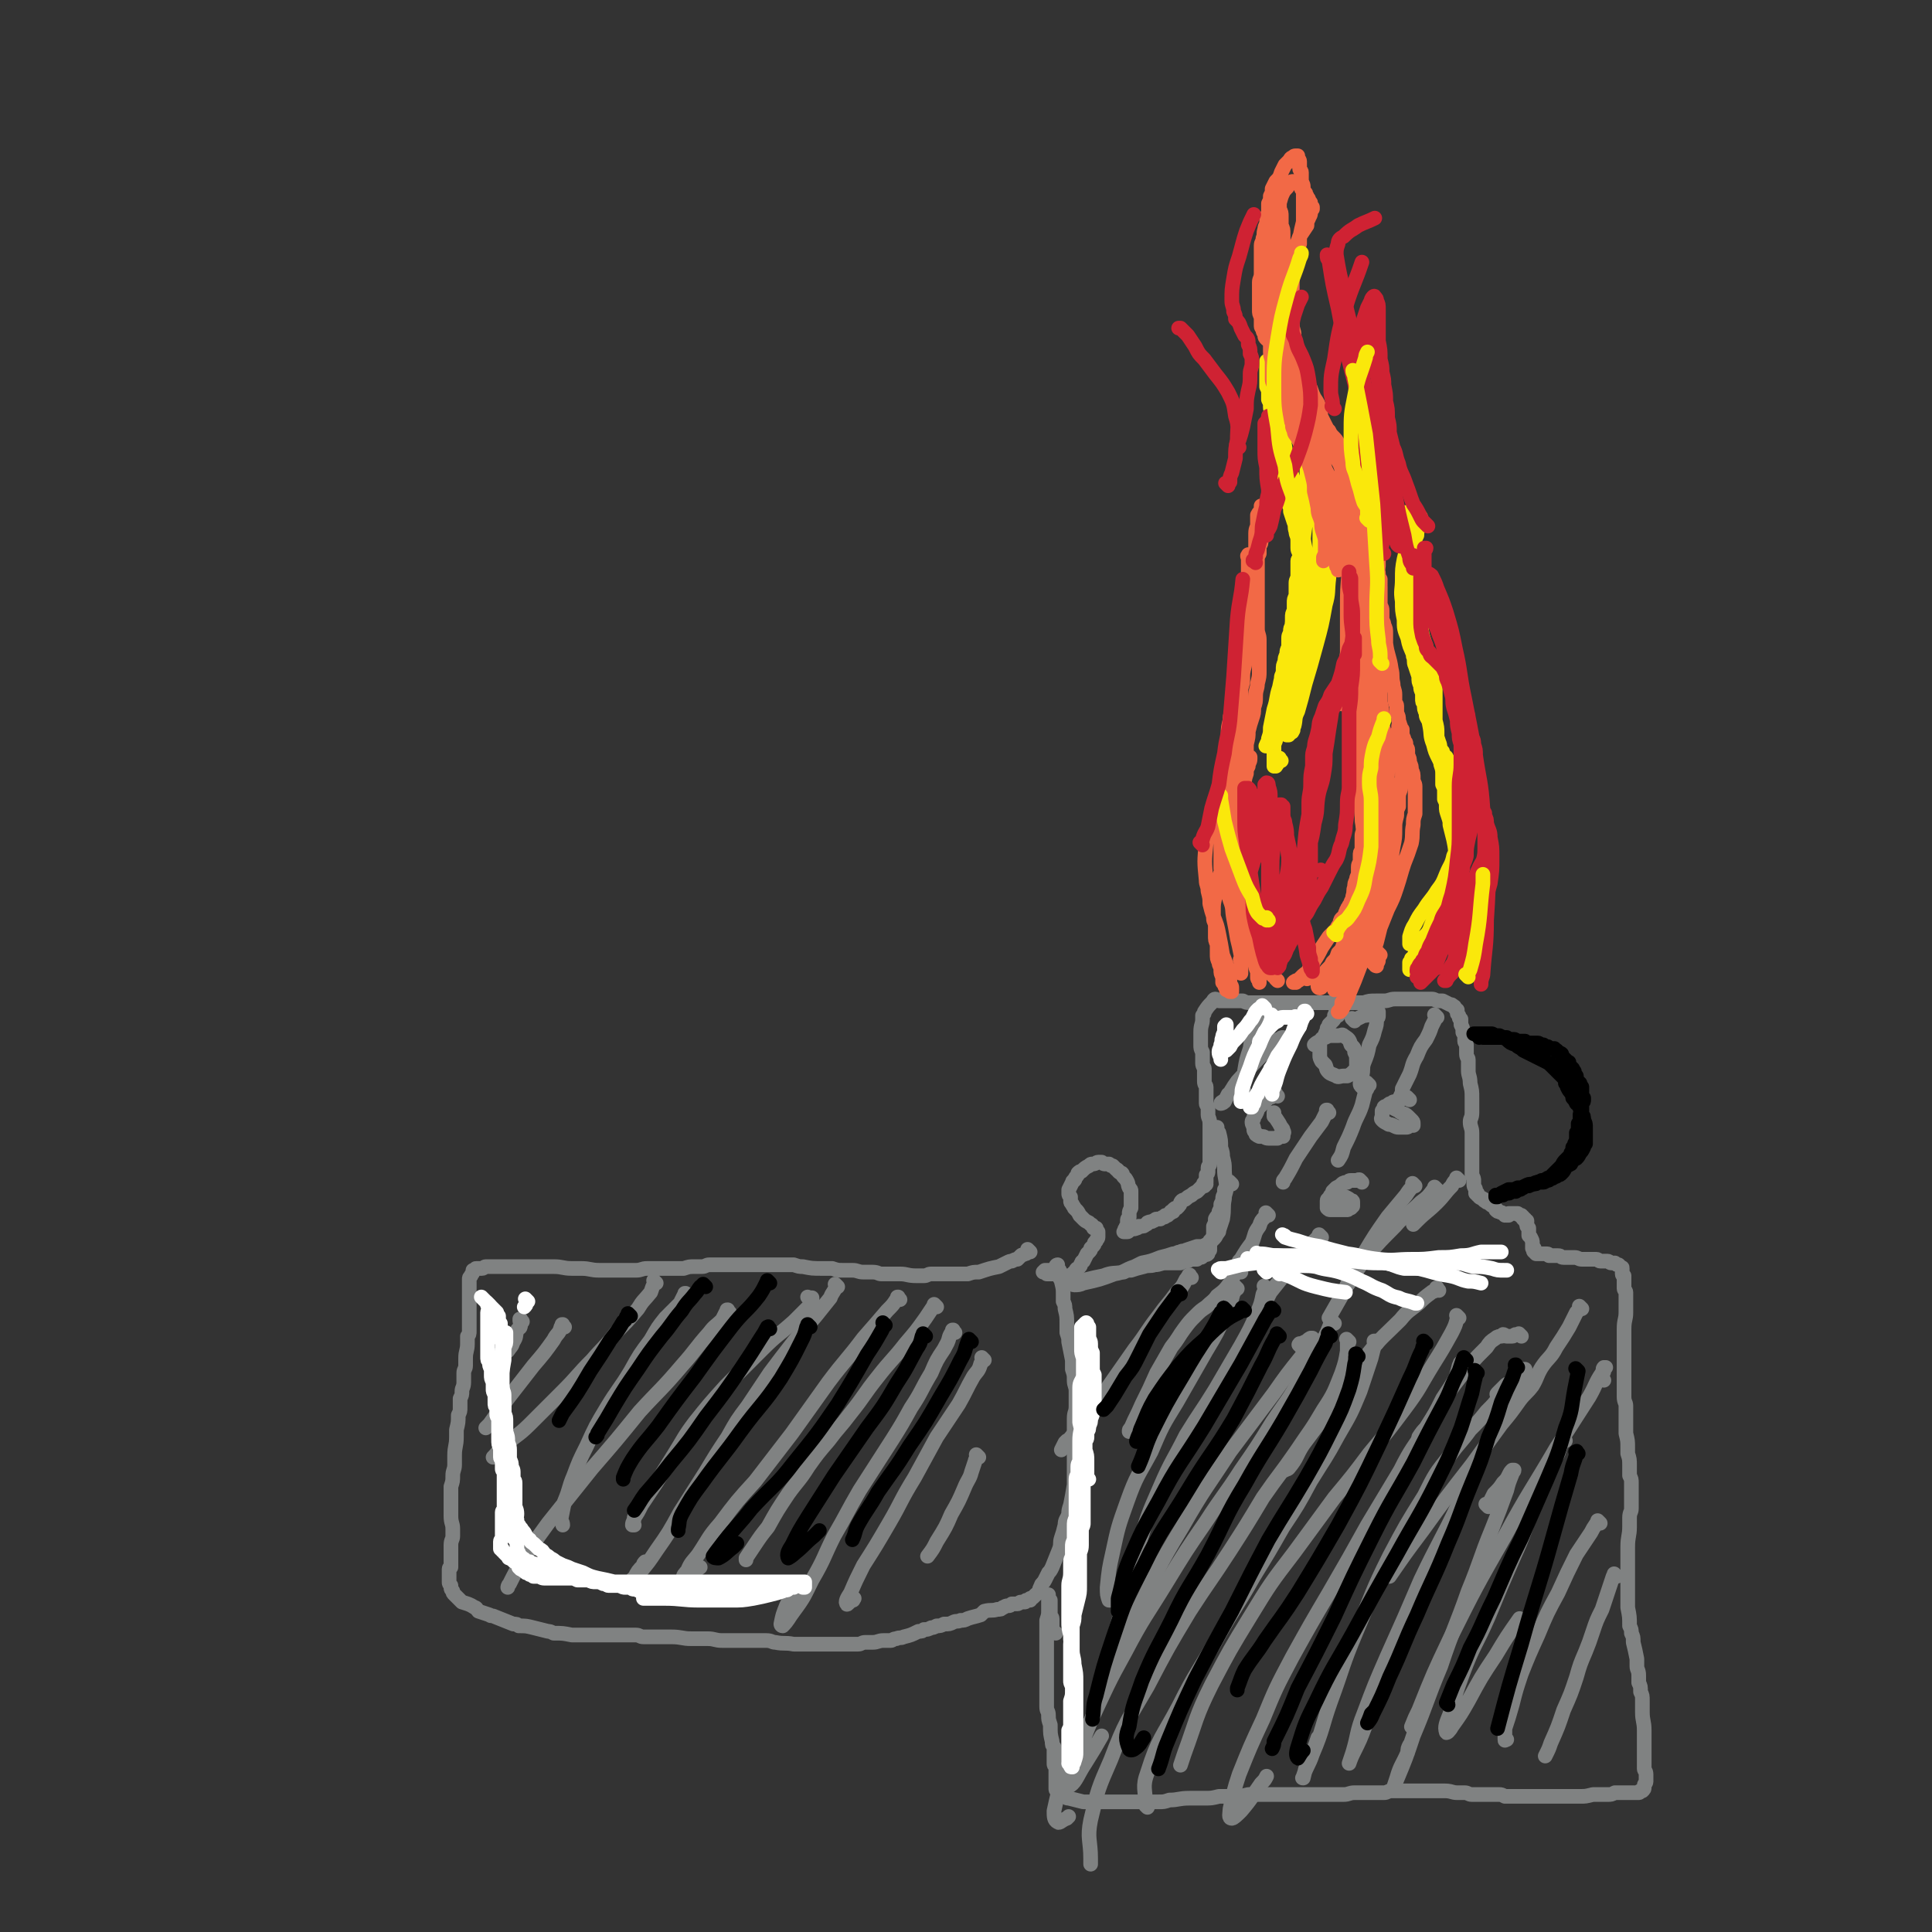<svg viewBox='0 0 1054 1054' version='1.1' xmlns='http://www.w3.org/2000/svg' xmlns:xlink='http://www.w3.org/1999/xlink'><rect x="0" y="0" width="1054" height="1054" fill="#333333" stroke="none"/><g fill='none' stroke='#808282' stroke-width='8' stroke-linecap='round' stroke-linejoin='round'><path d='M562,683c-1,-1 -1,-1 -1,-1 -1,-1 0,0 0,0 0,0 0,0 0,0 0,0 0,0 0,0 -1,-1 0,0 0,0 0,0 0,0 0,0 0,0 0,0 0,0 -1,-1 0,0 0,0 0,0 0,0 0,0 0,0 0,0 0,0 -1,-1 0,0 0,0 0,0 0,0 0,0 0,0 0,0 0,0 -1,-1 0,0 0,0 0,0 0,1 -1,1 0,1 0,1 -1,1 -1,1 -1,0 -2,1 -1,1 -1,1 -2,2 -1,0 -1,0 -3,1 -1,0 -1,0 -3,1 -2,1 -2,1 -4,2 -5,1 -5,1 -11,3 -3,0 -3,0 -6,1 -3,0 -3,0 -6,0 -2,0 -2,0 -5,0 -4,0 -4,0 -9,0 -2,0 -2,1 -4,1 -2,0 -2,0 -4,0 -5,0 -5,-1 -9,-1 -3,0 -3,0 -5,0 -2,0 -2,0 -5,0 -2,0 -2,-1 -5,-1 -2,0 -2,0 -5,0 -3,0 -3,-1 -6,-1 -2,0 -2,0 -5,0 -3,0 -3,0 -6,-1 -3,0 -3,0 -5,0 -6,0 -6,0 -11,-1 -2,0 -2,0 -5,-1 -2,0 -2,0 -5,0 -3,0 -3,0 -6,0 -6,0 -6,0 -13,0 -3,0 -3,0 -7,0 -3,0 -3,0 -6,0 -2,0 -2,0 -5,0 -2,0 -2,0 -4,0 -2,0 -2,1 -4,1 -2,0 -2,0 -4,0 -3,0 -3,0 -6,1 -7,0 -7,0 -13,0 -4,0 -4,0 -7,0 -3,0 -3,1 -6,1 -2,0 -2,0 -4,0 -2,0 -2,0 -4,0 -4,0 -4,0 -7,0 -3,0 -3,0 -5,0 -5,0 -5,-1 -10,-1 -3,0 -3,0 -5,0 -5,0 -5,-1 -10,-1 -2,0 -2,0 -4,0 -2,0 -2,0 -4,0 -2,0 -2,0 -4,0 -1,0 -1,0 -3,0 -1,0 -1,0 -2,0 -1,0 -1,0 -3,0 -2,0 -2,0 -4,0 -1,0 -1,0 -3,0 -1,0 -1,0 -2,0 -1,0 -1,0 -3,0 -1,0 -1,0 -2,0 -1,0 -1,0 -3,0 -1,0 -1,1 -2,1 0,0 0,0 -1,0 0,0 0,0 -1,0 0,0 -1,0 -1,0 -1,0 0,0 -1,1 0,0 0,0 -1,0 0,0 0,1 0,1 0,1 -1,1 -1,2 -1,1 -1,1 -1,2 0,3 0,3 0,7 0,1 0,1 0,3 0,1 0,1 0,3 0,1 0,1 0,2 0,1 0,1 0,3 0,1 0,1 0,2 0,1 0,1 0,2 0,2 0,2 0,3 0,2 0,2 0,3 0,2 0,2 -1,3 0,2 0,2 0,4 0,4 -1,4 -1,8 0,2 0,2 0,4 0,2 -1,2 -1,4 0,3 0,3 0,5 0,3 -1,3 -1,5 0,2 0,2 -1,4 0,3 0,3 0,5 0,2 0,2 -1,4 0,4 0,4 -1,8 0,2 0,2 0,4 0,5 -1,5 -1,10 0,2 0,2 0,5 0,3 -1,3 -1,6 0,3 0,3 -1,6 0,3 0,3 0,6 0,5 0,5 0,10 0,4 1,4 1,7 0,2 0,2 0,4 0,2 -1,2 -1,5 0,1 0,1 0,3 0,1 0,1 0,2 0,1 0,1 0,2 0,1 0,1 0,2 0,1 0,1 0,1 0,1 0,1 0,2 0,0 -1,0 -1,1 0,1 0,1 0,3 0,0 0,0 0,1 0,0 0,0 0,1 0,1 0,1 0,1 0,1 0,1 0,1 0,1 0,1 1,2 0,0 0,0 0,1 0,1 0,1 1,2 0,1 0,1 1,2 1,1 1,1 2,2 1,1 1,1 2,2 3,1 4,1 7,3 1,0 1,1 2,2 3,1 3,1 6,2 1,1 1,0 3,1 5,2 5,2 10,4 2,0 2,0 3,1 4,0 4,0 8,1 4,1 4,1 8,2 1,0 1,0 3,1 5,0 5,0 10,1 3,0 3,0 6,0 3,0 3,0 6,0 3,0 3,0 7,0 3,0 3,0 6,0 5,0 5,0 10,0 2,0 2,1 4,1 5,0 5,0 10,0 3,0 3,0 5,0 6,0 6,1 11,1 2,0 2,0 4,0 3,0 3,0 5,0 4,0 4,1 8,1 3,0 3,0 5,0 5,0 5,0 9,0 5,0 5,0 10,0 3,0 3,1 5,1 5,1 5,0 10,1 2,0 2,0 4,0 4,0 4,0 8,0 1,0 1,0 3,0 4,0 4,0 8,0 2,0 2,0 4,0 2,0 2,0 4,0 2,0 2,0 4,0 2,0 2,-1 4,-1 2,0 2,0 4,0 3,0 3,-1 6,-1 2,0 2,0 4,0 1,0 1,-1 3,-1 2,-1 2,0 4,-1 4,-1 4,-1 8,-3 2,0 2,0 3,-1 2,0 2,0 4,-1 1,0 1,0 3,-1 2,0 2,0 4,-1 3,0 3,0 5,-1 2,-1 2,0 4,-1 2,0 2,0 4,-1 3,-1 4,-1 7,-2 1,-1 1,-1 2,-2 4,-1 4,0 7,-1 2,0 2,0 3,-1 1,0 1,-1 3,-1 1,0 1,0 2,-1 1,0 1,0 3,0 1,0 1,-1 2,-1 0,0 0,0 1,0 0,0 0,0 1,0 1,0 0,-1 1,-1 1,0 1,0 2,0 0,0 0,0 0,-1 1,0 1,0 2,-1 0,0 0,0 1,-1 1,-1 1,0 2,-2 0,-1 0,-1 1,-3 0,-1 1,-1 2,-3 1,-2 1,-2 2,-4 1,-1 1,-1 2,-3 2,-5 2,-5 4,-10 1,-3 0,-3 1,-6 1,-3 1,-3 2,-7 0,-3 1,-3 2,-6 0,-2 0,-2 1,-5 1,-5 1,-5 2,-11 0,-6 0,-6 0,-13 0,-3 0,-3 0,-6 0,-9 0,-9 0,-17 0,-4 1,-3 1,-7 0,-4 0,-4 0,-8 0,-3 -1,-3 -1,-6 0,-3 0,-3 -1,-6 0,-3 0,-3 0,-5 -1,-5 -1,-5 -2,-10 0,-2 0,-2 -1,-5 0,-2 0,-2 0,-5 0,-4 0,-4 -1,-8 0,-2 0,-2 -1,-4 0,-2 0,-2 0,-4 0,-3 0,-3 -1,-7 0,-1 -1,-1 -1,-3 0,-1 0,-1 0,-2 0,0 0,0 0,-1 0,0 -1,0 -1,-1 0,-1 0,-2 0,-2 0,0 -1,0 -1,1 0,0 0,0 0,0 '/><path d='M576,891c-1,-1 -1,-1 -1,-1 -1,-1 0,0 0,0 0,0 0,0 0,0 0,0 0,0 0,0 -1,-1 0,0 0,0 0,0 0,0 0,0 0,0 0,0 0,0 -1,-1 0,0 0,0 0,0 0,0 0,0 0,0 0,0 0,0 -1,-1 -1,-2 -1,-3 0,-2 0,-2 0,-4 0,-1 -1,-1 -1,-2 0,-1 0,-1 0,-2 0,-1 0,-1 0,-2 0,-2 0,-2 0,-4 0,0 0,0 -1,-1 0,0 0,0 0,-1 0,0 0,0 0,-1 0,0 0,0 0,0 0,0 0,0 0,1 0,1 0,1 0,2 0,3 0,3 0,5 0,3 0,3 -1,6 0,3 0,3 0,7 0,4 0,4 0,8 0,4 0,4 0,8 0,6 0,6 0,13 0,6 0,6 0,11 0,3 1,2 1,5 0,2 0,2 1,5 0,5 0,5 1,9 0,2 0,2 1,3 0,3 0,3 0,6 0,2 0,2 0,3 0,1 0,1 1,2 0,1 0,1 0,3 0,2 0,2 0,5 0,1 0,1 0,2 0,1 0,1 0,2 0,1 1,1 2,2 0,0 0,1 1,1 0,1 1,1 2,1 1,1 1,1 2,1 4,1 4,1 8,2 3,0 3,0 5,0 3,0 3,0 6,0 3,0 3,0 5,0 3,0 3,0 6,0 5,0 5,0 10,0 5,0 5,0 9,0 3,0 3,0 6,-1 5,0 5,-1 11,-1 2,0 2,0 4,0 2,0 2,0 4,0 4,0 4,0 8,-1 2,0 2,0 4,0 2,0 2,0 4,0 4,0 4,0 8,-1 2,0 2,0 3,0 2,0 2,0 4,0 2,0 2,0 4,0 2,0 2,0 4,0 3,0 3,0 5,0 2,0 2,0 4,0 3,0 3,0 5,0 2,0 2,0 4,0 3,0 3,0 5,0 5,0 5,0 9,0 3,0 3,0 5,0 3,0 3,-1 6,-1 3,0 3,0 6,0 3,0 3,0 5,0 3,0 3,0 5,0 2,0 2,-1 4,-1 3,0 3,0 5,0 5,0 5,0 10,0 3,0 3,0 5,0 3,0 3,0 5,0 2,0 2,0 4,0 4,0 4,1 7,1 2,0 2,0 4,0 2,0 2,1 4,1 1,0 1,0 3,0 3,0 3,0 6,0 2,0 2,0 3,0 1,0 1,0 3,0 1,0 1,0 3,1 1,0 1,0 2,0 1,0 1,0 2,0 2,0 2,0 5,0 2,0 2,0 3,0 2,0 2,0 4,0 2,0 2,0 4,0 2,0 2,0 3,0 2,0 2,0 4,0 4,0 4,0 7,0 2,0 2,0 3,0 2,0 2,0 4,0 3,0 3,0 7,-1 2,0 2,0 4,0 2,0 2,0 4,0 2,0 2,0 4,-1 2,0 2,0 4,0 2,0 2,0 3,0 2,0 2,0 4,0 0,0 0,0 1,0 0,0 0,0 1,0 1,0 0,-1 1,-1 0,0 1,0 1,0 0,0 0,0 0,0 1,-1 1,-1 1,-2 0,0 0,0 0,-1 0,-1 1,-1 1,-2 0,-1 0,-1 0,-2 0,-1 0,-1 0,-2 0,-2 -1,-2 -1,-3 0,-2 0,-2 0,-4 0,-2 0,-2 0,-4 0,-2 0,-2 0,-4 0,-2 0,-2 0,-4 0,-3 0,-3 0,-5 0,-5 -1,-5 -1,-10 0,-3 0,-3 0,-6 0,-3 0,-3 -1,-5 0,-3 0,-3 -1,-5 0,-2 0,-2 0,-4 0,-3 -1,-3 -1,-5 0,-2 0,-2 0,-4 -1,-5 -1,-5 -2,-9 0,-3 0,-3 -1,-5 0,-2 0,-2 -1,-4 0,-5 0,-5 -1,-10 0,-5 0,-5 0,-10 0,-2 0,-2 0,-4 0,-4 0,-4 0,-7 0,-2 0,-2 0,-3 0,-2 0,-2 0,-4 0,-3 0,-3 0,-5 0,-6 1,-6 1,-11 0,-3 0,-3 0,-5 0,-3 1,-3 1,-5 0,-2 0,-2 0,-4 0,-2 0,-2 0,-4 0,-2 0,-2 0,-3 0,-2 0,-2 0,-3 0,-2 0,-2 -1,-4 0,-3 0,-3 0,-5 0,-4 0,-4 -1,-7 0,-2 0,-2 0,-3 0,-4 0,-4 -1,-8 0,-3 0,-3 0,-5 0,-3 0,-3 0,-5 0,-3 0,-3 0,-5 0,-2 -1,-2 -1,-5 0,-3 0,-3 0,-5 0,-3 0,-3 0,-5 0,-2 0,-2 0,-4 0,-3 0,-3 0,-5 0,-3 0,-3 0,-5 0,-4 0,-4 0,-8 0,-3 0,-3 0,-5 0,-5 1,-5 1,-9 0,-2 0,-2 0,-4 0,-2 0,-2 0,-4 0,-1 0,-1 0,-3 0,-1 -1,-1 -1,-2 0,-1 0,-1 0,-2 0,-1 0,-1 0,-2 0,-1 0,-1 0,-2 0,0 0,0 0,-1 0,0 -1,0 -1,-1 0,0 0,0 0,-1 0,-1 0,-1 0,-2 0,0 0,0 0,0 0,-1 0,0 -1,-1 0,0 0,0 -1,-1 0,0 0,0 0,0 -1,0 -1,0 -2,-1 0,0 0,0 -1,0 0,0 0,0 -1,0 -1,0 -1,-1 -2,-1 -1,0 -1,0 -2,0 -1,0 -1,0 -2,0 -1,0 -1,-1 -2,-1 -1,0 -1,0 -2,0 -2,0 -2,0 -4,0 -1,0 -1,0 -2,0 -2,0 -2,-1 -4,-1 -2,0 -2,0 -5,0 0,0 0,0 -1,0 -2,0 -1,-1 -3,-1 -1,0 -1,0 -2,0 0,0 0,0 -1,0 -1,0 -1,0 -2,0 0,0 0,-1 -1,-1 0,0 0,0 -1,0 0,0 0,0 0,0 0,0 0,0 -1,0 0,0 0,0 -1,0 0,0 0,0 0,0 0,0 0,0 -1,0 0,0 0,0 -1,0 0,0 0,0 0,0 0,0 0,0 -1,0 0,0 0,0 0,0 0,0 0,0 0,0 -1,-1 0,0 0,0 0,0 0,0 0,-1 0,0 0,0 0,0 0,0 0,0 0,0 -1,-1 0,0 -1,0 0,0 0,0 0,0 0,0 0,0 0,0 0,0 0,0 0,0 -1,-1 0,0 0,0 0,0 0,0 0,0 0,0 0,0 0,0 -1,-1 0,0 0,-1 0,0 0,0 0,-1 0,0 -1,0 -1,0 0,-1 0,-1 0,-2 0,0 0,0 0,-1 0,-1 0,-1 -1,-3 0,0 0,0 -1,-1 0,0 0,0 0,-1 0,-1 0,-1 0,-2 0,0 0,0 0,-1 0,0 0,0 -1,-1 0,0 0,0 0,0 0,0 0,0 0,-1 0,0 0,0 0,0 0,0 0,0 0,0 -1,-1 0,-1 0,-1 0,0 0,0 0,0 0,0 0,0 0,0 -1,-1 0,0 0,0 0,0 0,-1 0,-1 0,0 -1,0 -1,0 0,0 0,0 0,-1 0,0 0,0 0,0 0,0 0,0 -1,0 0,0 0,0 0,0 0,0 0,0 0,0 -1,-1 0,-1 0,-1 0,0 0,0 0,0 0,0 0,0 -1,-1 0,0 0,0 0,0 0,0 0,0 0,0 0,0 0,0 -1,0 0,0 0,0 0,0 0,0 0,0 0,0 -1,-1 -1,-1 -1,-1 0,0 0,0 0,0 0,0 0,0 -1,0 0,0 0,0 -1,0 0,0 0,0 -1,0 0,0 0,0 0,0 0,0 0,0 -1,0 0,0 0,0 -1,0 0,0 0,1 0,1 0,0 0,0 0,0 0,0 0,0 -1,0 0,0 0,0 0,0 0,0 0,0 0,0 0,0 0,0 0,0 -1,-1 -1,0 -1,0 0,0 0,0 0,0 0,0 0,0 0,0 0,0 0,0 0,0 -1,-1 0,0 0,0 0,0 0,0 0,0 0,0 0,0 0,0 -1,-1 0,0 0,0 0,0 0,0 0,0 0,0 0,0 0,0 -1,-1 0,0 0,0 0,0 0,0 0,0 0,0 0,-1 -1,-1 -1,-1 -1,0 -2,-1 -1,0 -1,0 -2,-1 0,-1 0,-1 -1,-2 0,0 -1,0 -2,-1 0,0 0,0 -1,-1 -1,0 -1,0 -2,-1 -1,0 0,-1 -1,-1 -1,-1 -1,0 -2,-1 0,0 0,-1 -1,-1 0,0 0,0 0,0 0,0 0,-1 0,-1 0,0 -1,0 -1,0 0,0 0,0 0,-1 0,0 0,0 0,-1 0,-1 -1,-1 -1,-3 0,-1 0,-1 0,-2 0,-1 0,-1 -1,-3 0,-1 0,-1 0,-3 0,-4 0,-4 0,-8 0,-3 0,-3 0,-5 0,-2 0,-2 0,-3 0,-2 0,-2 0,-4 0,-3 -1,-3 -1,-6 0,-2 1,-2 1,-5 0,-2 0,-3 0,-5 0,-2 0,-2 0,-3 0,-4 0,-4 -1,-8 0,-4 -1,-4 -1,-7 0,-2 0,-2 0,-3 0,-2 0,-2 0,-3 0,-1 -1,-1 -1,-3 0,-1 0,-1 0,-2 0,-2 0,-2 0,-3 0,-1 -1,-1 -1,-2 0,-1 0,-1 0,-2 0,-1 0,-1 0,-2 0,-1 -1,0 -1,-1 0,0 0,-1 0,-1 0,-1 0,-1 -1,-3 0,0 0,0 0,-1 0,-1 0,-1 0,-2 0,0 -1,0 -1,-1 0,-1 0,-1 -1,-2 0,0 0,0 0,-1 0,0 0,-1 0,-1 0,0 -1,0 -1,-1 -1,0 0,-1 -1,-1 -1,-1 -1,-1 -2,-1 -2,-1 -2,-1 -4,-2 -1,0 -1,0 -2,0 -2,0 -2,-1 -4,-1 -3,0 -4,0 -7,0 -1,0 -1,0 -3,0 -1,0 -1,0 -3,0 -2,0 -2,0 -4,0 -1,0 -1,0 -3,0 -3,0 -3,1 -6,1 -2,0 -2,0 -4,0 -4,0 -4,0 -7,1 -3,0 -3,0 -5,0 -2,0 -2,0 -3,0 -4,0 -4,0 -7,0 -4,0 -4,0 -7,0 -2,0 -2,0 -4,0 -3,0 -3,0 -7,0 -3,0 -3,0 -7,0 -2,0 -2,0 -5,0 -4,0 -4,0 -8,0 -2,0 -2,0 -5,0 -2,0 -2,0 -4,0 -2,0 -2,0 -4,-1 -1,0 -1,0 -2,0 -1,0 -1,0 -3,0 -1,0 -1,0 -2,0 -2,0 -2,0 -5,0 0,0 0,0 -1,0 -1,0 -1,-1 -2,-1 -1,0 -1,1 -2,2 -2,2 -2,2 -4,5 0,1 0,1 -1,2 0,1 0,1 0,2 0,3 -1,3 -1,7 0,1 0,1 0,3 0,2 0,2 0,4 0,2 0,2 1,4 0,3 0,3 0,6 0,2 1,2 1,3 0,2 0,2 0,4 0,1 0,1 0,3 0,2 1,2 1,3 0,3 0,3 0,6 0,1 0,1 0,3 0,1 1,1 1,3 0,1 0,1 0,3 0,2 1,2 1,5 0,1 0,1 0,3 0,1 0,1 0,3 0,1 0,1 0,3 0,2 0,2 0,4 0,0 0,0 0,1 0,1 0,1 0,2 0,1 0,1 0,3 0,0 0,0 0,1 0,1 0,1 0,2 0,1 -1,1 -1,2 0,1 0,1 0,2 0,1 0,1 -1,2 0,0 0,0 0,0 0,0 0,1 0,1 0,0 0,0 0,0 0,1 0,1 0,1 0,0 0,0 0,0 0,1 0,1 0,1 0,0 0,0 0,0 0,0 0,-1 0,0 -1,0 0,0 0,1 0,0 0,0 0,0 0,0 0,-1 0,0 -1,0 0,0 0,1 0,0 0,0 -1,0 0,0 0,0 0,0 0,0 0,0 0,0 -1,-1 0,0 0,0 0,0 0,0 0,1 0,0 0,0 0,0 0,0 0,0 0,0 0,0 0,0 0,0 -1,-1 0,0 0,0 0,0 0,0 0,0 0,0 0,0 0,0 -1,-1 0,0 0,0 0,0 0,0 0,0 0,0 0,0 0,0 -1,-1 0,0 0,0 0,0 0,0 0,0 0,0 0,0 0,0 -1,-1 0,0 0,0 0,0 0,0 0,0 0,0 0,-1 0,0 -1,0 -1,0 -2,1 -1,1 -1,1 -2,2 -2,1 -2,1 -3,2 -2,1 -2,1 -3,2 -1,1 -2,0 -3,2 0,0 0,1 -1,2 0,0 0,0 -1,1 -1,0 -1,0 -2,1 0,0 0,0 0,1 0,0 -1,0 -1,0 -1,0 0,1 -1,1 0,0 0,0 -1,1 0,0 -1,0 -1,0 -1,0 0,1 -1,1 -1,0 -1,0 -2,1 -1,0 -1,0 -2,0 -1,0 -1,1 -2,1 -1,1 -1,0 -3,1 0,0 0,1 -1,1 -1,1 -1,1 -3,1 0,0 0,0 -1,0 0,0 0,1 -1,1 -2,1 -2,0 -4,1 -1,0 0,1 -1,1 0,0 0,0 -1,0 0,0 0,0 0,0 0,0 0,0 -1,0 0,0 0,0 0,0 0,0 0,0 1,0 0,0 0,0 0,-1 0,0 0,0 0,0 0,0 0,0 0,0 -1,-1 0,0 0,0 0,0 0,0 0,-1 0,0 0,0 0,0 0,-1 1,-1 1,-2 0,-1 0,-1 0,-2 0,-1 0,-1 1,-2 0,-1 0,-1 0,-2 0,-1 0,-1 1,-3 0,-1 0,-1 0,-3 0,-3 0,-3 0,-6 0,-1 0,-1 -1,-2 -1,-2 0,-2 -2,-5 0,0 0,0 -1,-1 -1,-1 0,-1 -1,-2 -1,0 -1,0 -2,-1 0,0 0,-1 -1,-1 -1,-1 -1,-1 -2,-2 -1,0 -1,0 -2,-1 -1,0 -1,0 -2,0 -1,0 -1,0 -2,-1 -1,0 -1,0 -2,0 -1,0 -1,1 -3,1 -1,0 -1,0 -2,1 -2,1 -2,1 -4,3 -1,0 -1,0 -2,1 0,1 0,1 -1,2 -1,1 0,1 -1,2 0,0 -1,0 -1,1 -1,2 -1,2 -2,4 0,1 0,1 0,2 0,1 0,1 1,2 0,1 0,1 0,2 0,1 0,1 1,2 0,1 1,1 1,2 0,0 0,0 1,1 1,1 1,1 2,3 0,0 0,0 1,1 0,0 0,0 1,1 1,1 1,1 3,2 0,0 0,0 1,1 1,0 1,1 1,1 1,1 0,1 1,1 0,0 0,0 1,0 0,1 0,1 1,2 0,0 0,0 0,0 0,0 0,1 0,1 0,1 0,1 0,1 0,1 0,1 0,1 0,1 -1,1 -1,2 0,0 0,0 -1,1 0,1 0,1 -1,2 0,0 0,0 -1,1 0,1 0,1 -1,2 0,0 0,0 -1,1 -1,2 -1,2 -2,4 0,0 -1,0 -1,1 -1,1 0,1 -1,2 0,0 0,0 -1,1 0,0 -1,0 -1,1 0,0 0,0 -1,1 0,0 0,0 -1,1 0,0 0,0 0,0 -1,1 -1,1 -2,1 -1,0 -1,0 -2,0 -1,0 -1,0 -2,0 0,0 0,0 -1,0 -2,0 -1,-1 -3,-1 0,0 0,0 -1,0 0,0 0,0 -1,0 0,0 0,0 -1,0 0,0 0,0 0,0 0,0 -1,0 -1,0 0,0 0,0 -1,-1 0,0 0,0 0,0 0,0 0,0 0,0 0,0 0,0 -1,0 0,0 0,0 0,0 0,0 0,0 0,0 0,0 0,0 1,-1 0,0 1,0 2,0 '/><path d='M672,646c-1,-1 -1,-1 -1,-1 -1,-1 0,0 0,0 0,0 0,0 0,0 0,0 0,0 0,0 -1,-1 0,0 0,0 0,0 0,0 0,0 0,0 0,0 0,0 -1,-1 0,0 0,0 0,0 0,0 0,0 0,0 0,0 0,0 -1,-1 0,0 0,0 0,0 0,0 0,0 0,0 0,0 0,0 -1,-1 0,0 0,0 0,0 0,0 0,0 0,0 0,0 0,0 -1,-1 0,0 0,0 0,0 0,0 0,0 0,0 0,0 0,0 -1,-1 0,0 0,0 0,0 0,0 0,0 0,0 0,0 0,0 -1,-1 0,0 0,0 0,0 0,0 0,0 0,1 0,1 -1,2 0,0 0,0 -1,1 0,0 0,0 -1,1 0,1 0,1 0,2 0,1 -1,1 -1,3 0,1 0,1 -1,3 0,2 0,2 -1,4 0,2 -1,2 -2,4 0,2 0,2 -1,4 0,2 0,2 0,4 0,1 0,1 -1,3 0,0 0,0 -1,1 0,1 0,1 0,2 0,0 0,0 0,0 0,1 0,1 0,1 0,1 0,1 0,1 0,1 0,1 0,1 0,0 0,0 -1,1 0,0 0,0 0,0 0,0 0,1 0,1 0,0 0,0 0,0 -1,1 -1,0 -3,1 0,0 0,1 -1,1 -1,0 -1,0 -2,1 -1,0 -1,0 -3,0 -1,0 -1,1 -3,1 -1,0 -1,0 -3,1 -1,0 -1,0 -2,0 -1,0 -1,0 -3,0 -1,0 -1,0 -3,0 -3,0 -3,1 -6,1 -3,1 -3,0 -6,1 -4,1 -4,1 -7,2 -2,0 -2,0 -4,1 -6,1 -6,0 -11,2 -5,1 -5,1 -9,2 -1,0 -1,1 -3,1 0,0 0,0 -1,0 -1,0 -1,1 -2,1 0,0 0,0 -1,0 0,0 -1,0 -1,0 0,0 0,1 1,1 2,0 3,0 5,-1 9,-2 9,-2 17,-5 6,-1 5,-2 11,-4 2,-1 2,-1 4,-2 5,-1 5,-1 10,-3 4,-1 4,-1 7,-2 2,0 2,-1 4,-1 1,-1 1,0 3,-1 3,-1 3,-1 6,-2 1,0 1,0 3,0 2,-1 2,-1 4,-2 1,-1 1,-1 2,-2 1,-1 1,-1 2,-3 1,-1 1,-1 1,-2 1,-3 1,-3 2,-6 1,-6 0,-6 1,-11 0,-3 1,-3 1,-6 0,-5 -1,-5 -1,-10 0,-3 0,-3 -1,-7 0,-2 0,-2 -1,-5 0,-4 0,-4 -1,-8 0,0 -1,0 -1,-1 0,-1 0,-1 0,-2 '/><path d='M730,554c-1,-1 -1,-1 -1,-1 -1,-1 0,0 0,0 0,0 0,0 0,0 0,0 0,0 0,0 -1,-1 0,0 0,0 0,0 0,0 0,0 0,0 0,0 0,0 -1,-1 0,0 0,0 0,0 0,0 0,0 0,0 0,0 0,0 -1,-1 0,0 0,0 0,0 0,0 0,0 0,0 0,0 0,0 -1,-1 0,0 0,0 0,0 0,0 0,0 0,0 0,0 0,0 -1,-1 0,0 0,0 0,0 0,0 0,0 0,0 0,0 -1,1 0,0 0,0 0,1 0,1 0,1 -1,2 -1,1 -1,1 -2,2 0,1 0,1 -1,2 0,1 0,1 -1,3 0,1 0,1 -1,2 -1,1 -1,1 -2,3 0,1 0,1 0,2 0,2 0,2 0,5 0,1 0,1 1,3 1,1 1,1 2,2 1,2 0,2 2,4 1,1 2,1 4,2 1,1 2,0 4,0 1,0 1,0 2,0 2,-1 2,-1 4,-3 1,-1 1,-1 1,-2 0,-2 0,-2 0,-3 0,-3 0,-3 -1,-5 0,-2 0,-2 -2,-4 -1,-3 -1,-3 -4,-5 -1,-1 -1,0 -3,0 -1,0 -1,0 -3,0 -2,0 -2,0 -4,1 -2,0 -2,1 -3,2 -2,1 -2,1 -3,2 '/><path d='M697,598c-1,-1 -1,-1 -1,-1 -1,-1 0,0 0,0 0,0 0,0 0,0 0,0 0,0 0,0 -1,-1 0,0 0,0 0,0 0,0 0,0 0,0 0,0 0,0 -1,-1 0,0 0,0 0,0 0,0 0,0 0,0 0,0 0,0 -1,-1 0,0 0,0 0,0 0,0 0,0 0,0 0,-1 0,0 -1,0 -1,0 -2,1 0,1 -1,0 -2,1 -1,1 -1,1 -3,3 -1,1 -1,1 -2,2 0,0 0,0 -1,1 0,1 0,1 -1,3 -1,1 -1,1 -1,2 0,1 -1,1 -1,2 0,2 1,2 1,4 0,1 0,1 1,2 0,1 0,1 2,2 0,0 1,0 2,0 1,0 1,1 3,1 2,0 2,0 5,0 0,0 0,-1 1,-1 1,0 1,0 2,0 0,0 0,0 0,-1 0,-1 1,-1 0,-2 0,-1 0,-1 -1,-2 -1,-2 -1,-2 -3,-5 0,0 0,0 -1,-1 0,0 0,0 0,-1 0,0 0,0 0,-1 '/><path d='M743,645c-1,-1 -1,-1 -1,-1 -1,-1 0,0 0,0 0,0 0,0 0,0 0,0 0,0 0,0 -1,-1 0,0 0,0 0,0 0,0 0,0 0,0 0,0 0,0 -1,-1 0,0 0,0 0,0 0,0 0,0 0,0 0,0 0,0 -1,-1 -1,0 -1,0 -1,0 -1,0 -2,0 -1,0 -1,0 -2,0 -1,0 -1,0 -2,1 -1,0 -2,0 -3,1 -1,1 -1,1 -3,2 -1,1 -1,1 -2,2 0,1 0,1 -1,2 -1,1 0,1 -1,2 0,0 -1,0 -1,1 0,1 0,1 0,2 0,0 0,0 0,1 0,1 0,1 0,1 1,1 1,1 2,1 1,0 1,0 2,0 1,0 1,0 2,0 1,0 1,0 3,0 0,0 0,0 1,0 1,0 1,0 1,0 1,0 0,-1 1,-1 0,0 1,0 1,0 0,0 0,0 1,-1 0,0 0,0 0,-1 0,0 0,-1 0,-1 0,-1 0,-1 -1,-1 -1,-1 -1,-1 -3,-2 -1,0 -1,0 -2,0 -1,0 -1,0 -2,0 0,0 0,0 -1,0 0,0 0,0 0,1 0,0 0,0 0,0 '/><path d='M769,600c-1,-1 -1,-1 -1,-1 -1,-1 0,0 0,0 0,0 0,0 0,0 0,0 0,0 0,0 -1,-1 0,0 0,0 0,0 0,0 0,0 0,0 0,0 0,0 -1,-1 0,0 0,0 0,0 0,0 0,0 0,0 0,0 0,0 -1,-1 0,0 0,0 0,0 -1,0 -1,0 -1,0 -1,0 -3,1 -1,0 -1,0 -3,1 -1,0 -1,0 -2,1 -1,0 -1,0 -2,1 -1,1 -1,0 -2,1 0,1 0,1 -1,2 0,1 0,1 0,2 0,0 0,0 0,1 0,1 -1,1 0,2 1,1 1,1 3,2 1,1 1,0 3,1 2,1 2,1 3,1 2,0 2,0 4,0 1,0 1,0 2,-1 1,0 1,0 2,0 0,0 0,-1 0,-1 0,-1 0,-1 -1,-2 -1,-1 -1,-1 -2,-2 -2,-2 -3,-1 -5,-3 -2,-1 -2,-1 -4,-2 -1,0 -1,0 -2,0 0,0 0,0 0,0 '/></g>
<g fill='none' stroke='#000000' stroke-width='8' stroke-linecap='round' stroke-linejoin='round'><path d='M807,566c-1,-1 -1,-1 -1,-1 -1,-1 0,0 0,0 0,0 0,0 0,0 0,0 0,0 0,0 -1,-1 0,0 0,0 0,0 0,0 0,0 0,0 0,0 0,0 -1,-1 0,0 0,0 0,0 0,0 0,0 0,0 0,0 0,0 -1,-1 0,0 0,0 0,0 0,0 0,0 0,0 0,0 0,0 -1,-1 0,0 0,0 0,0 0,0 0,0 0,0 0,0 0,0 -1,-1 0,0 0,0 0,0 0,0 0,0 0,0 0,0 0,0 -1,-1 0,0 0,0 0,0 0,0 0,0 0,0 0,0 0,0 -1,-1 0,0 0,0 0,0 0,0 0,0 0,0 0,0 0,0 -1,-1 0,0 0,0 0,0 0,0 0,0 0,0 0,0 0,0 -1,-1 0,0 0,0 0,0 0,0 0,0 0,0 0,0 0,0 -1,-1 0,0 0,0 0,0 0,0 0,0 0,0 0,0 0,0 -1,-1 0,0 0,0 0,0 0,0 0,0 0,0 0,0 0,0 -1,-1 0,0 0,0 0,0 0,0 0,0 0,0 0,0 0,0 -1,-1 0,0 0,0 1,0 1,0 2,0 0,0 0,0 1,1 1,0 1,0 2,0 1,0 1,0 2,0 0,0 0,0 1,0 0,0 0,0 1,0 1,0 1,0 2,0 0,0 0,0 1,0 0,0 0,0 1,0 0,0 0,0 1,0 1,0 1,0 2,0 0,0 0,1 1,1 1,0 1,0 2,0 0,0 0,0 1,0 1,0 1,1 2,1 0,0 0,0 1,0 0,0 0,0 1,0 1,0 1,0 2,0 0,0 0,0 1,1 0,0 0,0 1,0 0,0 0,0 1,0 1,0 1,0 1,0 1,0 1,0 2,0 0,0 0,0 1,0 1,0 1,1 2,1 0,0 0,0 1,0 0,0 0,0 1,1 0,0 0,0 1,0 1,0 0,0 1,1 1,0 1,0 2,0 0,0 0,0 1,0 0,0 0,0 1,1 1,0 0,1 1,1 1,1 1,0 2,1 0,1 0,1 1,2 0,0 0,0 1,1 1,1 1,1 1,1 1,1 1,0 1,1 0,1 0,1 1,2 0,0 0,0 1,1 0,0 0,0 0,1 0,0 1,0 1,1 0,1 0,1 1,2 0,0 0,0 0,1 0,1 0,1 1,2 0,0 0,0 1,1 0,0 0,0 0,1 0,1 0,0 1,1 0,1 0,1 0,2 0,1 0,1 0,2 0,0 0,0 0,1 0,0 0,0 1,1 0,0 0,1 0,1 0,1 0,1 -1,2 0,1 0,1 0,2 0,1 0,1 0,2 0,1 0,1 -1,2 0,1 0,1 0,3 0,1 0,1 -1,2 0,1 0,1 0,3 0,1 0,1 -1,2 0,2 0,2 0,3 0,1 0,1 -1,3 0,1 0,1 -1,2 0,2 0,2 -1,3 0,1 0,1 -1,2 -1,1 -1,1 -2,2 -1,1 -1,1 -2,3 -1,1 -1,1 -2,2 -1,1 -1,1 -2,2 -1,1 -1,1 -2,2 -1,1 -1,0 -2,1 -2,1 -2,1 -3,1 -1,1 -1,0 -2,1 -2,0 -2,1 -3,1 -1,1 -1,0 -2,1 -2,0 -2,0 -3,1 -1,0 -1,1 -2,1 -1,0 -1,0 -2,1 -1,0 -1,0 -2,0 -1,0 -1,1 -2,1 0,0 0,0 -1,0 -1,0 -1,0 -2,1 0,0 0,0 0,0 0,0 0,0 -1,0 0,0 -1,0 -1,0 -1,0 -1,0 -1,1 0,0 0,0 0,0 -1,0 -1,0 -1,0 0,0 0,0 0,-1 0,0 0,0 0,0 0,0 0,0 1,0 1,0 1,0 2,-1 2,-1 2,-1 4,-2 3,0 3,0 5,-1 2,0 2,0 4,-1 2,-1 2,-1 4,-1 2,0 2,0 3,-1 1,0 2,0 3,0 1,0 1,-1 2,-1 1,0 1,0 2,-1 1,0 1,0 2,-1 1,0 1,0 2,-1 1,0 1,0 2,-1 1,-1 1,-1 2,-3 1,-1 1,-1 3,-2 1,-2 1,-2 3,-3 1,-1 1,-1 2,-3 1,-1 1,-1 2,-3 0,-1 0,-1 1,-2 0,-1 0,-1 0,-2 0,-2 0,-2 0,-4 0,-1 0,-1 0,-3 0,-2 0,-2 -1,-4 0,-2 0,-2 -1,-3 0,-2 0,-2 -1,-3 0,-2 -1,-2 -2,-3 -1,-2 -1,-2 -2,-3 0,-1 0,-1 -1,-3 -1,-1 -1,-1 -2,-3 0,-1 0,-1 -1,-2 0,-2 0,-2 -1,-3 -1,-1 -1,-1 -2,-2 -1,-1 -1,-1 -2,-2 -1,-1 -1,-1 -2,-2 -2,-2 -2,-2 -4,-3 -2,-1 -2,-1 -4,-2 -2,-1 -2,-1 -4,-2 -2,-1 -2,-1 -4,-2 -2,-2 -2,-1 -4,-3 -3,-1 -3,-1 -5,-3 -2,-1 -2,-1 -4,-2 -2,0 -2,0 -4,-1 -2,0 -2,0 -4,0 -1,0 -1,0 -2,0 -1,0 -1,0 -2,0 -1,0 -1,0 -2,0 0,0 0,0 0,0 '/></g>
<g fill='none' stroke='#808282' stroke-width='8' stroke-linecap='round' stroke-linejoin='round'><path d='M285,721c-1,-1 -1,-1 -1,-1 -1,-1 0,0 0,0 0,0 0,0 0,0 0,0 0,-1 0,0 -1,0 0,1 0,3 0,2 -1,1 -2,3 -1,3 0,3 -2,6 -1,3 -1,2 -3,5 '/><path d='M308,724c-1,-1 -1,-1 -1,-1 -1,-1 0,0 0,0 0,0 0,0 0,0 0,0 0,-1 0,0 -1,0 0,1 -1,1 -1,4 -2,3 -4,7 -5,7 -5,7 -11,14 -7,9 -7,9 -14,18 -5,7 -5,7 -10,14 -1,1 -1,1 -2,2 '/><path d='M358,700c-1,-1 -1,-1 -1,-1 -1,-1 0,0 0,0 0,0 0,0 0,1 -1,2 -1,2 -2,5 -4,5 -4,4 -7,9 -6,7 -6,7 -12,13 -6,8 -7,8 -13,15 -8,8 -8,9 -16,17 -9,9 -9,9 -18,18 -7,7 -8,6 -15,13 -3,2 -2,2 -5,5 '/><path d='M375,707c-1,-1 -1,-1 -1,-1 -1,-1 0,0 0,0 0,0 0,0 0,0 0,0 0,-1 0,0 -1,0 0,1 -1,1 -1,2 -1,2 -2,4 -4,4 -4,4 -8,8 -4,5 -4,5 -8,12 -6,8 -6,8 -11,17 -6,10 -7,10 -13,20 -6,10 -6,10 -11,21 -4,8 -4,8 -7,16 -3,7 -2,7 -5,14 -1,5 -1,5 -2,10 0,1 1,1 1,3 '/><path d='M398,716c-1,-1 -1,-1 -1,-1 -1,-1 0,0 0,0 0,0 0,0 0,0 0,0 0,-1 0,0 -1,0 0,1 -1,1 -1,2 -1,2 -2,4 -4,4 -4,3 -7,7 -8,9 -7,9 -15,18 -11,13 -12,13 -23,25 -13,16 -13,16 -26,31 -12,15 -12,15 -24,30 -8,11 -8,11 -15,22 -3,5 -3,5 -6,11 -1,1 -1,2 -1,2 0,0 0,-1 1,-2 '/><path d='M442,709c-1,-1 -1,-1 -1,-1 -1,-1 0,0 0,0 0,0 0,0 0,0 1,0 1,0 2,0 0,0 0,1 0,2 -1,1 -1,2 -2,3 -4,4 -4,4 -8,8 -9,8 -9,7 -17,15 -10,10 -10,10 -20,20 -9,10 -9,10 -17,20 -6,8 -6,9 -11,17 -5,8 -5,8 -10,16 -4,6 -4,6 -8,12 -2,4 -2,4 -4,7 0,2 -1,2 -1,4 0,0 1,0 1,0 '/><path d='M457,702c-1,-1 -1,-1 -1,-1 -1,-1 0,0 0,0 0,0 0,0 0,0 0,1 0,1 0,1 -1,3 -2,3 -3,6 -4,5 -4,5 -8,10 -6,7 -6,7 -12,14 -7,9 -7,9 -13,17 -6,9 -6,9 -12,18 -6,8 -6,8 -11,17 -6,9 -6,9 -12,19 -7,11 -7,11 -14,22 -6,11 -6,11 -13,21 -4,6 -4,6 -9,12 -2,2 -2,2 -4,4 0,0 0,-1 1,-1 2,-4 2,-4 5,-7 0,-1 0,-1 1,-2 '/><path d='M491,709c-1,-1 -1,-1 -1,-1 -1,-1 0,0 0,0 0,0 0,0 0,0 0,0 0,-1 0,0 -1,0 0,0 -1,1 -2,3 -2,3 -5,6 -6,7 -6,7 -13,15 -9,12 -10,12 -19,24 -10,14 -10,14 -20,28 -10,13 -10,13 -20,26 -10,11 -10,11 -19,23 -7,8 -6,8 -12,17 -3,4 -4,4 -6,9 -1,1 -3,3 -2,4 1,0 2,0 4,-1 3,-2 2,-3 5,-5 '/><path d='M511,713c-1,-1 -1,-1 -1,-1 -1,-1 0,0 0,0 0,0 0,0 0,0 0,1 0,1 -1,1 -2,3 -2,3 -4,6 -5,7 -5,7 -11,14 -7,9 -8,9 -15,18 -8,10 -7,10 -15,20 -6,8 -6,7 -12,15 -6,7 -6,7 -11,14 -5,8 -6,8 -11,15 -6,9 -6,9 -11,18 -4,5 -4,5 -8,11 -2,3 -2,3 -4,6 0,1 0,1 0,1 '/><path d='M521,727c-1,-1 -1,-1 -1,-1 -1,-1 0,0 0,0 0,0 0,0 0,0 0,0 0,-1 0,0 -1,1 -1,1 -2,3 -1,4 -1,3 -3,7 -4,6 -4,6 -7,13 -6,10 -5,10 -11,19 -5,9 -5,9 -10,17 -9,14 -9,14 -18,28 -7,12 -7,13 -14,25 -6,12 -5,12 -12,24 -4,8 -4,9 -10,17 -3,4 -3,5 -6,8 -1,0 -1,-1 -1,-1 1,-5 1,-5 3,-10 3,-6 3,-6 7,-12 '/><path d='M537,742c-1,-1 -1,-1 -1,-1 -1,-1 0,0 0,0 0,0 0,0 0,0 0,2 0,2 -1,3 -1,4 -2,4 -4,7 -4,7 -4,8 -8,15 -6,9 -6,9 -12,18 -6,11 -6,11 -12,22 -8,13 -7,13 -14,25 -7,12 -7,12 -14,23 -4,8 -4,8 -7,15 -2,3 -3,5 -2,6 0,1 1,-1 3,-2 1,0 0,0 1,-1 '/><path d='M534,795c-1,-1 -1,-1 -1,-1 -1,-1 0,0 0,0 0,0 0,0 0,1 0,1 -1,1 -1,2 -1,3 -1,3 -2,6 -1,4 -2,4 -4,9 -3,7 -3,7 -7,14 -3,7 -3,7 -8,15 -2,4 -2,4 -5,8 '/><path d='M650,697c-1,-1 -1,-1 -1,-1 -1,-1 0,0 0,0 0,0 0,0 0,0 0,0 0,-1 0,0 -1,0 -1,1 -2,2 -2,4 -2,4 -5,7 -5,7 -5,6 -10,13 -7,9 -6,9 -13,18 -7,10 -7,10 -14,20 -7,10 -7,11 -14,20 -5,6 -5,6 -10,12 -1,1 -2,3 -2,3 0,0 1,-2 2,-4 1,-1 1,-1 1,-1 '/><path d='M677,694c-1,-1 -1,-1 -1,-1 -1,-1 0,0 0,0 0,1 -1,1 -2,2 -2,2 -1,2 -3,5 -3,4 -3,4 -7,7 -2,3 -3,3 -6,6 -3,2 -3,2 -6,5 -3,3 -3,3 -6,7 -3,4 -3,5 -7,10 -4,7 -4,7 -8,14 -4,9 -4,9 -8,17 -3,7 -3,6 -6,13 -1,1 -1,1 -1,2 '/><path d='M675,703c-1,-1 -1,-1 -1,-1 -1,-1 0,0 0,0 0,2 0,2 -1,3 -2,6 -1,6 -4,11 -5,11 -5,11 -11,21 -8,14 -8,14 -16,28 -8,13 -8,13 -14,27 -7,13 -8,13 -13,27 -5,14 -5,14 -8,28 -2,9 -2,9 -3,19 0,4 0,4 1,7 0,0 1,0 1,0 '/><path d='M691,703c-1,-1 -1,-1 -1,-1 -1,-1 0,0 0,0 0,0 0,0 0,0 0,2 0,2 -1,4 -1,5 -1,5 -3,10 -4,9 -4,9 -9,18 -7,12 -7,12 -14,24 -8,13 -8,12 -16,25 -7,14 -8,14 -14,28 -7,16 -7,16 -12,33 -5,17 -5,17 -9,34 -4,14 -4,14 -8,28 -2,7 -2,7 -4,13 0,1 0,2 0,1 0,-2 1,-3 2,-6 0,-1 0,-1 0,-2 '/><path d='M710,735c-1,-1 -1,-1 -1,-1 -1,-1 0,0 0,0 0,0 0,0 0,-1 1,0 1,0 3,-1 1,0 1,-1 3,-2 0,0 1,0 1,0 0,0 0,1 -1,2 -2,4 -2,4 -5,8 -8,10 -8,10 -15,20 -12,16 -12,16 -24,32 -13,20 -14,20 -26,41 -14,23 -13,23 -25,47 -10,22 -10,22 -19,44 -6,15 -6,15 -12,30 -2,6 -3,6 -4,13 -1,3 -2,7 -1,7 3,-2 4,-6 8,-12 5,-8 5,-8 9,-15 '/><path d='M728,722c-1,-1 -1,-1 -1,-1 -1,-1 0,0 0,0 0,0 0,0 0,0 0,1 0,1 -1,1 -2,5 -2,5 -4,9 -6,10 -6,10 -12,20 -7,13 -8,13 -16,25 -8,13 -8,13 -17,26 -9,14 -10,14 -19,28 -11,16 -11,16 -22,34 -11,18 -12,18 -22,37 -10,18 -10,19 -19,38 -8,15 -8,15 -14,30 -4,9 -4,10 -6,19 0,3 0,5 2,6 1,1 2,-1 5,-2 0,0 0,0 1,-1 '/><path d='M736,732c-1,-1 -1,-1 -1,-1 -1,-1 0,0 0,0 0,0 0,0 0,0 0,0 0,0 0,1 0,2 0,2 0,5 -1,6 -1,6 -3,12 -4,10 -4,11 -10,20 -7,12 -7,11 -15,23 -9,13 -9,12 -18,25 -9,15 -9,15 -18,29 -11,17 -11,16 -22,33 -12,20 -12,20 -23,41 -11,19 -12,19 -20,40 -7,16 -7,16 -11,33 -2,10 0,11 0,21 0,2 0,2 0,3 '/><path d='M751,733c-1,-1 -1,-1 -1,-1 -1,-1 0,0 0,0 0,0 0,0 0,0 0,0 0,-1 0,0 -1,0 0,0 0,1 -1,4 -1,4 -2,8 -3,9 -3,9 -6,18 -5,12 -5,12 -12,24 -7,13 -7,12 -15,25 -7,13 -7,13 -15,25 -8,14 -8,14 -16,27 -9,16 -10,16 -19,32 -11,20 -12,19 -22,39 -9,17 -11,17 -17,36 -3,8 -1,9 -1,18 0,0 0,0 1,1 '/><path d='M796,719c-1,-1 -1,-1 -1,-1 -1,-1 0,0 0,0 0,0 0,0 0,0 0,1 0,1 0,1 -1,4 -1,4 -3,8 -5,9 -5,9 -10,17 -8,13 -7,13 -16,25 -9,12 -9,12 -19,24 -9,12 -9,12 -19,24 -11,15 -11,15 -22,30 -13,17 -13,17 -24,35 -11,18 -11,18 -21,37 -9,18 -8,19 -15,38 -1,3 -1,3 -2,6 '/><path d='M798,745c-1,-1 -1,-1 -1,-1 -1,-1 0,0 0,0 0,0 0,0 0,0 0,0 0,-1 0,0 -1,0 0,0 -1,1 -1,4 -1,4 -2,7 -3,5 -3,5 -7,11 -4,8 -4,8 -9,16 -7,11 -8,11 -14,23 -9,15 -9,15 -18,30 -10,18 -10,18 -21,37 -10,17 -10,17 -20,35 -9,17 -9,17 -16,34 -7,15 -7,15 -13,30 -3,9 -3,10 -5,19 0,2 -1,5 1,5 1,0 3,-2 5,-4 6,-7 6,-8 11,-15 2,-2 2,-2 3,-4 '/><path d='M818,762c-1,-1 -1,-1 -1,-1 -1,-1 0,0 0,-1 1,-1 1,-1 2,-2 1,-1 1,-1 2,-2 1,-1 1,-1 2,-1 0,0 0,1 -1,2 -2,2 -2,2 -4,5 -3,4 -3,4 -7,8 -4,5 -4,5 -9,10 -5,7 -6,7 -11,14 -8,10 -8,10 -14,22 -10,16 -10,16 -19,33 -10,20 -9,20 -18,41 -8,19 -7,19 -14,38 -5,14 -4,15 -10,29 -2,6 -3,6 -5,12 0,1 -1,1 0,1 1,-4 1,-5 3,-10 3,-6 3,-6 5,-12 '/><path d='M830,749c-1,-1 -1,-1 -1,-1 -1,-1 0,0 0,0 0,0 0,0 0,0 1,0 1,0 2,-1 0,0 0,0 1,0 0,0 0,0 0,0 0,1 0,1 0,1 -1,3 -1,3 -2,6 -4,6 -4,6 -8,12 -5,11 -5,11 -11,22 -7,16 -7,16 -15,32 -10,21 -11,21 -21,42 -9,21 -9,21 -18,41 -7,16 -7,16 -13,32 -4,10 -3,11 -6,21 -1,3 -2,6 -2,6 0,0 1,-3 2,-5 4,-8 4,-8 7,-16 0,-1 0,-1 1,-3 '/><path d='M812,822c-1,-1 -1,-1 -1,-1 -1,-1 0,0 0,0 1,0 1,-1 2,-2 1,-2 1,-2 2,-4 3,-3 3,-3 5,-6 2,-2 2,-2 3,-4 1,-2 1,-2 2,-3 0,0 1,0 1,0 0,1 -1,1 -1,2 -2,5 -2,5 -3,9 -4,11 -4,11 -8,21 -7,17 -6,17 -13,34 -7,20 -8,20 -15,41 -8,19 -7,19 -15,38 -4,12 -4,12 -9,24 -1,2 -2,5 -2,5 0,0 1,-3 2,-6 2,-7 3,-7 6,-14 0,-2 0,-2 1,-4 '/><path d='M854,786c-1,-1 -1,-1 -1,-1 -1,-1 0,0 0,0 0,0 0,0 0,0 0,0 0,0 0,0 -1,-1 0,0 0,0 0,0 0,0 0,0 0,0 0,-1 0,0 -1,0 0,1 -1,2 -1,3 -1,3 -2,6 -3,5 -3,5 -6,11 -4,9 -4,9 -7,18 -6,14 -5,14 -11,27 -7,16 -7,16 -14,33 -7,16 -8,15 -14,31 -4,11 -4,11 -7,22 -2,5 -3,7 -2,10 0,1 2,-1 3,-3 5,-7 5,-7 9,-14 7,-13 7,-13 15,-25 6,-10 6,-10 13,-20 '/><path d='M873,831c-1,-1 -1,-1 -1,-1 -1,-1 0,0 0,0 0,0 0,0 0,0 -1,1 -1,1 -1,1 -2,3 -2,3 -3,5 -4,6 -4,6 -8,12 -5,10 -5,10 -10,21 -6,11 -6,11 -11,23 -5,11 -5,11 -9,21 -3,9 -3,9 -5,17 -2,7 -2,7 -4,13 0,3 0,4 0,6 0,1 0,0 1,0 0,0 0,0 0,0 '/><path d='M882,860c-1,-1 -1,-1 -1,-1 -1,-1 0,0 0,0 0,0 0,0 0,0 0,1 0,1 -1,1 -1,3 -1,3 -2,6 -2,6 -2,6 -4,12 -3,6 -3,6 -5,12 -2,6 -2,6 -4,11 -3,7 -3,7 -5,14 -3,9 -3,9 -7,18 -3,9 -3,9 -7,18 -1,3 -1,3 -3,7 '/><path d='M875,753c-1,-1 -1,-1 -1,-1 -1,-1 0,0 0,-1 0,0 0,-1 0,-2 0,0 1,0 1,-1 0,0 0,0 0,-1 0,-1 1,-1 1,-1 0,0 0,0 -1,0 -1,1 0,1 -1,3 -4,6 -3,6 -7,13 -9,14 -9,14 -18,28 -14,24 -15,24 -28,48 -16,28 -16,28 -30,56 -9,19 -9,19 -17,39 -2,4 -2,4 -4,9 0,0 0,0 0,0 '/><path d='M863,714c-1,-1 -1,-1 -1,-1 -1,-1 0,0 0,0 0,0 0,0 0,0 -1,2 -1,2 -2,3 -2,4 -2,4 -4,8 -3,5 -3,5 -7,11 -3,6 -4,5 -8,11 -3,5 -2,5 -5,10 -3,4 -4,4 -7,8 -5,7 -5,7 -10,13 -8,11 -8,11 -16,22 -14,18 -14,18 -27,36 -9,12 -9,12 -18,25 '/><path d='M830,729c-1,-1 -1,-1 -1,-1 -1,-1 0,0 0,0 0,0 0,0 0,0 -1,0 -1,0 -2,0 -1,0 -1,1 -2,1 -1,0 -1,0 -3,0 -1,0 -1,-1 -2,-1 0,0 0,1 -1,1 -1,0 -2,0 -3,1 -3,2 -3,2 -5,5 -8,8 -8,8 -15,17 -10,13 -9,13 -18,27 -2,2 -2,2 -4,5 '/><path d='M785,704c-1,-1 -1,-1 -1,-1 -1,-1 0,0 0,0 0,0 0,0 0,0 0,0 0,-1 0,0 -1,0 0,0 -1,1 -1,1 -1,0 -2,1 -4,3 -4,3 -7,6 -5,4 -6,4 -10,9 -9,9 -10,9 -18,19 -9,12 -9,13 -18,26 -8,11 -8,11 -17,23 -4,6 -3,7 -8,13 -1,1 -1,0 -2,1 '/><path d='M786,688c-1,-1 -1,-1 -1,-1 -1,-1 0,0 0,0 0,0 0,0 0,0 '/><path d='M796,644c-1,-1 -1,-1 -1,-1 -1,-1 0,0 0,0 0,0 0,0 -1,1 -1,1 -1,1 -2,3 -4,4 -4,5 -8,9 -5,5 -6,5 -11,10 -1,1 -1,1 -2,2 '/><path d='M784,649c-1,-1 -1,-1 -1,-1 -1,-1 0,0 0,0 0,1 0,1 -1,1 -3,4 -3,4 -7,7 -7,7 -8,6 -14,13 -8,8 -8,8 -15,16 -5,7 -5,7 -10,14 0,1 0,1 -1,2 '/><path d='M772,647c-1,-1 -1,-1 -1,-1 -1,-1 0,0 0,0 0,0 0,0 0,1 -2,2 -2,2 -4,5 -5,6 -5,6 -10,12 -7,10 -7,10 -13,20 -6,10 -6,11 -11,21 -4,7 -4,7 -8,14 '/><path d='M721,675c-1,-1 -1,-1 -1,-1 -1,-1 0,0 0,0 0,0 0,0 0,0 -1,1 -1,1 -2,2 -1,1 -1,1 -2,2 -3,3 -4,3 -7,7 -4,5 -4,5 -8,10 -4,5 -4,5 -8,10 -2,4 -2,4 -4,8 '/><path d='M692,663c-1,-1 -1,-1 -1,-1 -1,-1 0,0 0,0 0,0 0,0 0,0 0,1 0,1 -1,2 -2,2 -2,2 -3,5 -3,4 -2,4 -4,9 -3,4 -3,4 -6,9 0,0 0,0 -1,1 '/><path d='M725,607c-1,-1 -1,-1 -1,-1 -1,-1 0,0 0,0 0,0 0,0 0,0 0,0 0,-1 0,0 -1,0 0,1 -1,2 -1,2 -1,2 -2,4 -3,4 -3,4 -6,8 -4,6 -4,6 -8,12 -3,6 -3,6 -6,11 -1,1 -1,1 -1,2 '/><path d='M747,592c-1,-1 -1,-1 -1,-1 -1,-1 0,0 0,0 0,0 0,0 0,0 0,0 0,0 0,1 0,2 0,2 -1,3 -1,4 -1,4 -2,8 -2,6 -3,6 -5,12 -2,5 -2,5 -5,11 -1,4 -1,4 -3,7 '/><path d='M701,571c-1,-1 -1,-1 -1,-1 -1,-1 0,0 0,0 0,0 0,0 0,0 0,0 0,0 0,0 -1,-1 0,0 0,-1 1,-1 1,-1 1,-2 0,0 0,-1 -1,-1 -1,0 -1,0 -2,1 -1,0 -1,0 -2,1 -11,11 -11,11 -21,22 -3,4 -3,5 -6,9 -1,2 -3,2 -3,3 0,0 1,0 2,-1 1,-2 1,-2 2,-4 '/><path d='M691,555c-1,-1 -1,-1 -1,-1 -1,-1 0,0 0,0 0,0 0,0 0,0 0,1 0,1 -1,2 0,1 0,1 -1,2 0,1 0,2 -1,3 0,2 -1,1 -1,3 -1,2 -1,2 -2,4 0,2 0,2 -1,4 -1,1 0,1 -1,3 0,0 0,0 -1,1 0,0 0,0 0,0 1,-1 1,-1 2,-2 1,-3 1,-4 2,-7 3,-4 3,-4 5,-8 2,-3 2,-3 4,-6 0,-2 1,-2 1,-4 0,0 -1,-1 -2,0 -1,1 -1,1 -2,3 -3,3 -3,3 -5,7 -3,6 -3,6 -4,13 -2,6 -2,6 -3,12 0,4 0,4 -1,9 0,1 0,1 1,3 0,0 0,0 0,0 '/><path d='M739,557c-1,-1 -1,-1 -1,-1 -1,-1 0,0 0,0 0,0 0,0 0,0 1,0 1,0 2,0 2,-1 2,-1 4,-2 2,0 2,0 3,-1 1,0 1,0 3,-1 1,0 1,0 2,0 0,0 0,0 0,1 0,0 0,0 0,1 0,1 0,1 -1,2 0,3 0,3 -1,6 -1,4 -1,4 -3,8 -1,5 -1,5 -3,10 -1,3 0,3 -1,7 0,2 -1,2 -1,4 0,1 0,1 1,2 0,0 0,0 0,0 '/><path d='M784,555c-1,-1 -1,-1 -1,-1 -1,-1 0,0 0,0 0,0 0,0 0,0 0,0 0,0 0,0 -1,-1 0,0 0,0 0,1 0,1 0,2 -1,2 -1,2 -2,4 -1,3 -1,3 -3,7 -3,4 -3,4 -5,9 -3,5 -2,5 -4,10 -2,4 -2,4 -4,8 0,2 0,2 -1,4 '/></g>
<g fill='none' stroke='#FFFFFF' stroke-width='8' stroke-linecap='round' stroke-linejoin='round'><path d='M708,556c-1,-1 -1,-1 -1,-1 -1,-1 0,0 0,0 0,0 0,0 0,0 0,0 0,0 0,0 -1,-1 0,0 0,0 0,0 0,0 0,0 0,0 0,0 0,0 -1,-1 0,0 0,0 0,0 0,0 -1,0 -1,0 -1,0 -2,0 -1,0 -1,0 -2,0 -1,0 -1,0 -2,0 -2,0 -2,1 -3,2 -2,1 -2,1 -4,3 -1,1 -1,1 -3,3 -1,2 -1,2 -2,4 -1,1 -1,1 -1,2 '/><path d='M690,550c-1,-1 -1,-1 -1,-1 -1,-1 0,0 0,0 0,0 0,0 0,0 0,0 0,0 -1,1 -1,0 -1,0 -2,1 -1,1 -1,1 -2,3 -1,2 -1,2 -2,3 -2,3 -2,3 -4,5 -2,3 -2,3 -4,5 -2,2 -2,2 -3,4 -1,1 -1,1 -2,2 -1,0 -1,1 -2,1 0,0 0,-1 0,-1 0,0 0,0 0,-1 0,-1 0,-1 0,-3 0,-1 1,-1 1,-3 0,-2 0,-2 1,-3 0,-1 0,-1 0,-3 0,0 0,0 0,-1 0,0 -1,1 -1,1 0,1 0,1 0,2 0,2 -1,2 -1,4 -1,2 0,2 -1,4 0,2 -1,2 -1,4 0,2 1,2 1,4 0,0 0,0 0,0 '/><path d='M695,555c-1,-1 -1,-1 -1,-1 -1,-1 0,0 0,0 0,0 0,0 0,0 0,1 0,1 0,1 -1,3 -1,3 -2,5 -3,5 -3,5 -5,10 -3,6 -3,6 -5,12 -2,5 -2,5 -4,11 -1,3 0,3 -1,6 0,1 0,1 0,2 '/><path d='M709,560c-1,-1 -1,-1 -1,-1 -1,-1 0,0 0,0 0,0 0,0 0,0 0,0 0,-1 0,0 -1,0 -1,1 -2,2 -1,3 -1,3 -3,6 -3,5 -3,5 -6,9 -3,6 -3,6 -6,11 -3,5 -3,5 -5,10 -2,2 -2,2 -3,4 0,2 -1,2 -1,3 0,0 0,0 1,0 0,-1 0,-1 1,-2 1,-4 1,-4 3,-7 3,-5 3,-5 6,-11 0,-1 0,-1 1,-2 '/><path d='M713,553c-1,-1 -1,-1 -1,-1 -1,-1 0,0 0,0 0,0 0,0 0,0 0,0 0,-1 0,0 -1,0 0,1 -1,3 -1,2 -1,2 -2,5 -3,5 -3,5 -5,10 -3,6 -3,6 -5,11 -2,5 -2,5 -3,9 -1,3 -1,3 -2,5 0,1 0,1 0,2 0,0 0,0 0,0 '/><path d='M691,694c-1,-1 -1,-1 -1,-1 -1,-1 0,0 0,0 0,0 0,0 0,0 0,0 0,0 0,0 -1,-1 0,0 0,0 0,0 0,0 0,0 '/><path d='M695,689c-1,-1 -1,-1 -1,-1 -1,-1 0,0 0,0 0,0 0,0 0,0 2,0 2,0 3,0 4,1 4,1 8,2 6,1 7,0 13,1 6,2 6,1 13,3 6,2 6,2 12,5 5,2 5,3 11,5 4,2 4,3 9,4 4,2 4,1 9,3 0,0 0,0 1,0 '/><path d='M701,675c-1,-1 -1,-1 -1,-1 -1,-1 0,0 0,0 1,0 1,0 1,1 3,1 3,1 7,2 6,2 6,2 12,3 7,2 7,2 15,4 8,1 8,2 17,3 9,1 9,0 18,0 7,0 7,0 15,-1 6,0 6,0 12,-1 6,0 6,-1 11,-2 4,0 4,0 8,0 1,0 1,0 3,0 '/><path d='M687,685c-1,-1 -1,-1 -1,-1 -1,-1 0,0 0,0 1,0 1,0 1,0 5,0 5,1 10,1 9,1 9,0 18,1 10,1 10,1 20,2 8,0 8,1 17,1 8,0 8,0 16,0 8,0 8,0 15,0 6,0 6,0 11,0 5,0 5,1 10,2 5,0 5,0 10,1 3,1 3,1 7,1 0,0 0,0 1,0 '/><path d='M666,694c-1,-1 -1,-1 -1,-1 -1,-1 0,0 0,0 0,0 0,-1 1,-1 1,0 1,0 3,0 4,-1 4,-1 8,-2 8,-1 8,-1 16,-2 10,-2 10,-2 20,-3 8,0 8,0 17,0 7,0 7,0 14,1 6,1 6,1 12,3 5,1 5,2 10,3 4,0 4,0 8,0 2,0 2,0 4,0 '/><path d='M682,688c-1,-1 -1,-1 -1,-1 -1,-1 0,0 0,0 0,0 0,0 0,0 2,0 2,-1 4,-1 7,-1 7,-1 13,-1 11,0 11,0 21,0 11,0 11,0 22,2 10,1 10,1 20,3 9,1 9,1 17,3 7,2 7,2 13,3 5,1 5,2 10,3 3,0 3,0 7,1 '/><path d='M698,695c-1,-1 -1,-1 -1,-1 -1,-1 0,0 0,0 0,0 0,0 0,0 3,1 3,1 6,2 7,3 7,4 15,6 8,2 8,2 16,3 '/><path d='M288,710c-1,-1 -1,-1 -1,-1 -1,-1 0,0 0,0 0,0 0,0 0,0 0,0 0,0 0,0 -1,-1 0,0 0,0 0,1 0,1 0,2 0,1 0,1 -1,2 0,0 0,0 0,0 '/><path d='M264,709c-1,-1 -1,-1 -1,-1 -1,-1 0,0 0,0 0,0 0,0 0,0 0,0 0,0 0,0 -1,-1 0,0 0,0 0,0 0,0 0,0 0,0 0,0 0,0 -1,-1 0,0 0,0 1,1 1,1 1,1 1,1 1,1 1,1 1,1 1,1 2,2 0,0 0,0 1,1 1,1 1,1 2,2 0,0 0,0 1,1 0,1 0,1 1,2 0,1 0,1 0,2 0,1 0,1 1,2 0,1 0,1 0,2 0,1 0,1 0,2 0,1 0,1 0,2 0,1 0,1 0,2 0,2 1,1 1,3 0,1 0,1 0,2 0,1 0,1 0,3 0,1 0,1 0,3 0,2 0,2 0,3 0,2 0,2 0,4 0,2 0,2 0,4 0,2 0,2 0,4 0,3 1,3 1,5 0,3 0,3 0,6 0,3 0,3 0,6 0,4 0,4 -1,8 0,1 0,1 0,2 '/><path d='M267,712c-1,-1 -1,-1 -1,-1 -1,-1 0,0 0,0 0,0 0,0 0,0 0,0 0,0 0,0 -1,-1 0,0 0,0 0,0 0,0 0,0 0,0 0,0 0,1 0,1 1,1 1,2 0,1 -1,1 -1,2 0,2 0,2 0,3 0,2 0,2 0,4 0,2 0,2 0,3 0,2 0,2 0,3 0,2 0,2 0,4 0,2 0,2 0,4 0,2 0,2 0,3 0,2 0,2 1,3 0,2 0,2 1,4 0,2 0,2 0,3 0,2 0,2 1,4 0,2 0,2 0,4 0,1 0,1 1,3 0,2 0,2 0,4 0,2 0,2 1,3 0,2 0,2 0,3 0,2 0,1 1,3 0,1 0,1 0,3 0,1 0,1 0,2 0,1 0,1 0,2 0,1 0,1 0,2 0,1 0,1 0,2 0,1 1,1 1,3 0,1 0,1 0,2 0,1 0,1 0,3 0,1 0,1 0,2 0,1 1,1 1,2 0,1 0,1 0,2 0,1 0,1 0,2 0,1 0,1 1,2 0,1 0,1 0,2 0,1 0,1 0,3 0,1 0,1 0,2 0,1 0,1 0,2 0,1 0,1 0,2 0,1 0,1 0,3 0,1 0,1 0,2 0,1 0,1 0,2 0,1 0,1 0,2 0,1 -1,1 -1,2 0,1 0,1 0,2 0,1 0,1 0,2 0,1 0,1 0,2 0,1 0,1 0,3 0,1 0,1 0,2 0,1 0,1 0,2 0,0 0,0 0,1 0,1 -1,1 -1,2 0,0 0,0 0,1 0,0 0,0 0,1 0,0 0,0 0,1 0,0 0,0 0,1 0,0 0,0 1,0 0,0 0,1 0,1 0,0 1,0 1,1 0,0 0,0 1,1 0,0 0,0 0,0 1,1 1,1 1,1 1,1 0,1 1,1 1,1 1,0 2,1 0,0 0,1 1,1 0,0 0,0 1,1 0,0 0,0 1,1 0,0 0,0 0,1 0,0 0,0 1,1 0,0 0,0 1,0 0,0 0,1 1,1 0,0 0,0 1,1 1,0 1,0 2,1 1,0 1,0 2,1 1,0 1,0 3,0 1,0 1,1 3,1 2,0 2,0 3,0 2,0 2,0 4,0 2,0 2,0 4,0 1,0 1,0 3,0 2,0 2,0 4,1 1,0 1,0 3,0 2,0 2,0 3,0 2,0 2,0 3,0 2,0 2,1 3,1 2,0 2,0 4,0 2,0 2,0 4,0 3,0 3,1 5,1 3,0 3,0 6,0 3,0 3,0 5,0 2,0 2,0 4,0 2,0 2,0 4,-1 2,0 2,0 3,0 1,0 1,0 3,0 1,0 1,0 2,0 1,0 1,0 2,0 2,0 2,0 3,0 2,0 2,0 4,0 2,0 2,0 4,0 2,0 2,0 4,0 2,0 2,0 4,0 2,0 2,0 5,0 2,0 2,0 4,0 3,0 3,0 6,0 2,0 2,0 5,0 2,0 2,0 4,0 2,0 2,0 4,0 2,0 2,0 4,0 2,0 1,0 3,1 1,0 1,0 3,0 1,0 1,0 2,1 1,0 1,0 3,0 1,0 1,0 3,0 1,0 1,0 2,0 1,0 1,0 2,1 0,0 0,0 1,0 0,0 0,0 0,0 0,0 0,0 0,-1 0,0 0,0 0,-1 0,0 0,0 0,-1 0,0 0,0 -1,0 0,0 0,0 0,0 0,0 0,0 -1,0 0,0 0,0 0,0 0,0 0,0 -1,0 -1,0 -1,0 -2,0 -1,0 -1,0 -2,0 -1,0 -1,0 -3,0 -1,0 -1,0 -3,0 -3,0 -3,0 -5,0 -3,0 -3,1 -5,1 -3,0 -3,0 -5,0 -2,0 -2,1 -4,1 -3,0 -3,-1 -5,-1 -2,0 -2,0 -4,0 -3,0 -3,0 -6,0 -3,0 -3,1 -6,1 -3,0 -3,0 -6,1 -3,0 -3,0 -6,1 -3,0 -3,0 -7,1 -3,0 -3,0 -6,1 -2,0 -2,0 -4,0 -2,0 -2,0 -4,-1 -2,0 -2,0 -4,0 -1,0 -1,-1 -3,-1 -1,0 -1,0 -2,-1 -1,0 -1,0 -3,0 -1,0 -1,0 -3,-1 -1,0 -1,0 -3,0 -1,0 -1,0 -3,0 -1,0 -1,-1 -3,-1 -2,-1 -2,-1 -4,-1 -2,0 -2,0 -4,-1 -2,0 -2,0 -4,-1 -2,0 -2,0 -4,-1 -1,0 -1,0 -3,-1 -2,0 -2,0 -3,-1 -2,0 -2,0 -4,-1 -1,-1 -1,0 -3,-1 -1,0 -1,-1 -2,-1 -1,0 -1,0 -3,-1 -1,0 -1,0 -2,0 -1,0 -1,-1 -2,-1 -1,0 -1,0 -2,-1 -1,0 -1,0 -2,0 0,0 0,-1 -1,-1 0,-1 0,0 -1,-1 -1,-1 -1,-1 -2,-2 0,-1 0,-1 -1,-2 0,-2 0,-2 0,-3 0,-2 0,-2 -1,-3 0,-3 0,-3 0,-5 0,-2 0,-2 0,-5 0,-2 1,-2 1,-4 0,-3 -1,-3 -1,-5 0,-2 0,-2 0,-4 0,-2 0,-2 0,-4 0,-2 0,-2 0,-4 0,-2 -1,-1 -1,-3 0,-2 0,-2 0,-3 0,-2 -1,-2 -1,-3 0,-2 0,-2 -1,-4 0,-3 0,-3 0,-5 0,-3 -1,-3 -1,-5 0,-2 0,-2 -1,-5 0,-3 0,-3 0,-5 0,-3 0,-3 -1,-5 0,-3 0,-3 0,-5 0,-2 -1,-2 -1,-4 0,-3 0,-3 0,-5 0,-2 -1,-2 -1,-4 0,-2 0,-2 0,-4 0,-1 0,-1 0,-3 0,-1 0,-1 0,-2 0,-1 0,-1 0,-2 0,-1 0,-1 1,-3 0,-1 0,-1 0,-2 0,-2 1,-1 1,-3 0,-1 0,-1 1,-2 0,-1 0,-1 0,-2 0,0 0,0 0,-1 0,0 0,0 0,-1 0,0 0,0 0,0 0,0 0,0 0,-1 0,0 0,0 0,0 0,0 0,1 0,1 0,0 0,0 0,1 0,1 0,1 0,2 0,2 0,2 -1,4 0,4 0,4 0,7 -1,6 -1,6 -2,11 0,6 0,6 -1,11 0,5 0,5 0,10 0,3 0,3 0,6 0,3 0,3 0,5 0,3 0,3 1,5 1,2 1,2 2,5 0,3 0,3 1,7 0,3 0,3 1,7 0,3 0,3 1,7 0,3 0,3 1,5 1,3 1,2 2,5 0,1 0,2 1,3 0,2 0,2 1,3 1,2 1,1 2,3 1,1 1,1 2,3 1,1 0,1 2,2 1,2 1,1 3,3 1,1 1,1 2,2 2,1 2,1 3,3 2,1 2,1 3,2 2,1 2,1 3,2 2,1 2,1 4,2 3,1 3,1 5,2 3,1 3,1 6,2 4,2 4,2 8,3 5,1 5,1 9,2 5,0 5,0 10,0 4,0 4,0 9,0 2,0 2,0 5,0 2,0 2,0 4,0 1,0 2,0 3,0 1,0 1,1 2,1 1,0 1,0 3,0 2,0 2,0 4,1 3,0 3,0 6,1 3,0 3,1 6,2 4,1 4,1 8,2 4,0 4,1 8,1 4,0 5,0 9,-1 4,0 4,-1 7,-2 '/><path d='M433,866c-1,-1 -1,-1 -1,-1 -1,-1 0,0 0,0 0,0 0,0 0,0 0,0 0,-1 0,0 -1,0 -1,1 -2,2 -1,1 -1,0 -3,1 -3,1 -3,1 -7,2 -4,1 -4,1 -9,2 -6,1 -6,1 -13,1 -8,0 -8,0 -16,0 -10,0 -10,-1 -20,-1 -5,0 -5,0 -11,0 '/><path d='M594,807c-1,-1 -1,-1 -1,-1 -1,-1 0,0 0,0 0,0 0,0 0,-1 0,-2 0,-2 0,-3 0,-3 0,-3 0,-5 0,-3 0,-3 -1,-6 0,-3 0,-3 -1,-7 -1,-4 -1,-4 -2,-8 0,-5 0,-5 0,-10 0,-4 0,-4 0,-9 0,-3 1,-3 2,-6 0,-3 0,-3 1,-5 0,-2 0,-2 0,-4 0,-2 0,-2 -1,-4 0,-1 0,-1 0,-2 0,-1 -1,-1 -1,-2 0,0 0,0 0,-1 0,-1 0,-1 0,-2 0,-1 0,-1 0,-2 0,0 0,0 0,-1 0,0 0,0 0,-1 0,0 0,0 0,-1 0,0 1,0 1,0 0,0 0,0 0,-1 0,0 0,0 0,-1 0,0 0,0 0,-1 0,0 1,0 1,-1 0,0 0,0 0,0 0,0 1,0 1,0 0,0 0,0 0,0 0,0 -1,-1 0,0 0,0 0,1 1,2 0,1 0,1 0,2 0,1 0,1 0,3 0,2 1,2 1,4 0,3 0,3 1,5 0,2 0,2 0,4 0,2 0,2 0,4 0,2 0,2 1,4 0,3 0,3 0,5 0,2 0,2 0,4 0,2 0,2 0,4 0,2 0,2 0,3 0,2 -1,2 -1,4 0,2 0,2 -1,4 0,2 0,2 -1,4 0,2 0,2 -1,3 0,2 0,2 0,3 0,2 -1,1 -1,3 0,1 0,1 0,3 0,1 -1,1 -1,3 0,2 1,2 1,4 0,2 -1,2 -1,5 0,2 0,2 0,5 0,3 0,3 0,7 0,2 0,2 0,5 0,2 0,2 0,5 0,2 0,2 0,3 0,2 0,2 0,4 0,1 0,1 -1,3 0,3 0,3 0,5 0,2 0,2 0,4 0,3 -1,3 -1,5 0,2 0,2 0,4 0,2 -1,2 -1,4 0,3 0,3 0,5 0,3 -1,3 -1,5 0,3 0,3 0,6 0,3 -1,3 -1,6 0,3 0,3 -1,6 0,3 0,3 0,6 0,2 0,2 0,5 0,3 0,3 0,5 0,3 0,3 0,6 0,3 0,3 0,5 0,3 0,3 0,5 0,3 0,3 0,6 0,3 0,3 -1,6 0,2 0,2 0,5 0,2 0,2 0,4 0,2 0,2 0,4 0,1 0,1 -1,3 0,1 0,1 0,2 0,1 0,1 0,2 0,2 0,2 0,4 0,1 0,1 0,3 0,1 0,1 0,2 0,1 0,1 0,3 0,1 0,1 0,2 0,0 1,0 1,1 0,0 0,0 0,0 0,1 0,1 1,1 0,0 0,-1 0,-1 0,-1 1,-1 1,-2 1,-3 1,-3 1,-5 0,-4 0,-4 0,-8 0,-5 0,-5 0,-10 0,-6 0,-6 0,-11 0,-5 0,-5 0,-10 0,-4 0,-4 -1,-9 0,-4 -1,-4 -1,-8 -1,-4 -1,-4 -1,-8 -1,-4 -1,-4 -1,-8 0,-5 0,-5 0,-9 0,-5 0,-5 0,-10 0,-3 1,-3 1,-7 0,-3 0,-3 0,-6 0,-2 1,-2 1,-4 0,-2 0,-2 0,-4 0,-2 0,-2 1,-4 0,-1 0,-1 0,-3 0,-2 0,-2 0,-4 0,-3 0,-3 1,-5 0,-2 0,-2 0,-4 0,-1 0,-1 0,-3 0,-1 0,-1 0,-3 0,-1 0,-1 0,-3 0,-1 0,-1 0,-2 0,-2 0,-2 0,-3 0,-2 0,-2 0,-3 0,-2 1,-2 1,-3 0,-2 0,-2 0,-4 0,-2 1,-2 1,-3 0,-2 0,-2 1,-4 0,-1 0,-1 0,-2 0,-2 0,-2 0,-3 0,-2 0,-2 0,-3 0,-2 0,-2 1,-4 0,-2 0,-2 0,-4 0,-2 1,-2 1,-3 0,-2 0,-2 1,-4 0,-2 0,-2 0,-4 0,-2 0,-2 1,-3 0,-2 0,-2 0,-4 0,-1 -1,-1 -1,-2 0,-2 0,-2 0,-4 0,-2 0,-2 0,-4 0,-1 0,-1 -1,-3 0,-1 0,-1 0,-3 0,-1 0,-1 0,-2 0,-1 0,-1 0,-3 0,-1 0,-1 -1,-2 0,-1 0,-1 0,-2 0,0 0,0 0,-1 0,0 0,0 0,-1 0,-1 0,-1 0,-2 0,0 0,0 0,-1 0,0 0,0 0,0 0,0 0,-1 0,-1 0,-1 0,0 -1,-1 0,0 0,0 0,-1 0,0 0,0 0,0 0,0 0,0 0,-1 0,0 0,-1 0,-1 0,0 0,0 0,1 0,0 0,0 0,1 0,1 0,1 0,2 0,2 0,2 0,3 0,3 0,3 0,5 0,2 0,2 1,5 0,3 0,3 0,6 0,3 0,3 0,7 0,3 0,3 0,7 0,4 0,4 0,8 0,4 0,4 -1,8 0,4 -1,4 -1,9 0,4 0,4 0,9 0,5 0,5 -1,10 0,5 0,5 0,10 0,3 0,3 0,7 0,3 0,3 0,7 0,3 0,3 1,6 0,3 0,3 0,6 0,3 0,3 0,6 0,3 0,3 0,6 0,3 0,3 0,6 0,3 0,3 0,6 0,4 0,4 -1,8 -1,4 -1,4 -2,8 0,3 0,3 -1,6 0,3 0,3 0,6 0,2 -1,2 -1,4 0,2 0,2 0,4 0,2 0,2 0,4 0,2 0,2 0,4 0,2 0,2 0,4 0,2 0,2 0,4 0,1 0,1 1,3 0,1 0,1 0,3 0,1 0,1 0,3 0,2 0,2 0,4 0,2 0,2 0,4 0,1 0,1 0,3 0,1 0,1 0,3 0,1 0,1 0,3 0,1 0,1 0,2 0,1 0,1 0,2 0,1 0,1 0,2 0,1 0,1 0,2 0,1 0,1 0,2 0,0 0,0 0,1 0,1 0,0 1,1 0,0 0,0 0,1 0,0 0,1 0,1 0,0 0,0 0,1 0,0 0,0 0,0 '/></g>
<g fill='none' stroke='#000000' stroke-width='8' stroke-linecap='round' stroke-linejoin='round'><path d='M344,718c-1,-1 -1,-1 -1,-1 -1,-1 0,0 0,0 0,0 0,0 -1,1 -1,1 0,2 -2,3 -3,5 -3,5 -7,10 -5,8 -5,8 -11,17 -7,12 -7,12 -15,23 -1,2 -1,2 -2,4 '/><path d='M385,702c-1,-1 -1,-1 -1,-1 -1,-1 0,0 0,0 0,0 0,0 0,0 0,0 0,0 0,0 -1,-1 0,0 0,0 0,0 -1,0 -2,1 -1,1 -1,2 -3,4 -3,4 -4,4 -7,9 -6,7 -5,7 -11,14 -7,9 -7,9 -13,18 -7,10 -7,10 -13,20 -4,7 -4,7 -9,15 0,1 0,1 -1,2 '/><path d='M420,700c-1,-1 -1,-1 -1,-1 -1,-1 0,0 0,0 0,0 0,0 0,0 0,1 0,1 -1,1 -2,4 -2,4 -4,7 -7,9 -8,8 -15,17 -10,13 -10,13 -20,27 -10,13 -10,13 -20,27 -7,9 -8,9 -14,18 -3,5 -3,5 -5,10 0,0 0,0 0,1 '/><path d='M420,725c-1,-1 -1,-2 -1,-1 -1,0 0,0 -1,1 -1,2 -1,2 -3,5 -5,8 -5,8 -11,17 -9,13 -9,13 -19,26 -9,13 -9,13 -19,25 -7,9 -7,9 -14,17 -3,4 -3,5 -6,9 '/><path d='M442,724c-1,-1 -1,-1 -1,-1 -1,-1 0,0 0,0 0,0 0,0 0,0 0,1 0,1 -1,1 -1,4 -1,4 -3,8 -5,10 -5,10 -11,20 -10,15 -11,14 -22,29 -10,14 -11,14 -21,28 -6,8 -6,8 -11,17 -2,4 -1,4 -2,8 0,1 0,1 0,1 '/><path d='M483,723c-1,-1 -1,-1 -1,-1 -1,-1 0,0 0,0 0,2 0,2 -1,4 -4,7 -4,7 -8,13 -8,14 -8,14 -16,27 -11,16 -11,16 -24,32 -10,13 -11,12 -23,25 -7,9 -8,9 -15,18 -3,4 -4,5 -6,8 0,1 2,1 3,1 4,-2 4,-3 8,-6 1,-1 1,-1 2,-2 '/><path d='M505,729c-1,-1 -1,-1 -1,-1 -1,-1 0,0 0,0 0,1 0,1 -1,1 -1,4 -1,4 -3,7 -5,9 -5,10 -11,19 -7,12 -7,12 -16,24 -9,13 -9,13 -18,26 -7,11 -7,11 -14,22 -5,8 -5,8 -9,16 -2,3 -3,5 -2,7 0,0 2,-1 4,-3 5,-4 5,-5 10,-9 2,-2 2,-2 3,-3 '/><path d='M530,732c-1,-1 -1,-1 -1,-1 -1,-1 0,0 0,0 0,0 0,0 0,0 0,1 0,1 -1,1 -2,5 -1,5 -4,10 -5,10 -5,10 -11,20 -8,14 -8,14 -17,27 -8,13 -8,12 -17,25 -5,9 -6,9 -11,18 -2,4 -1,4 -3,8 '/><path d='M679,715c-1,-1 -1,-1 -1,-1 -1,-1 0,0 0,0 0,0 0,0 0,0 0,0 0,0 0,0 -1,-1 0,0 0,0 -1,1 -1,1 -2,2 -4,2 -4,2 -7,4 -6,5 -6,5 -11,10 -8,7 -8,7 -15,15 -7,9 -7,9 -13,18 -4,7 -4,8 -7,15 -2,4 -1,5 -3,8 0,1 0,0 0,0 1,-3 1,-3 3,-6 0,0 1,0 1,-1 '/><path d='M644,706c-1,-1 -1,-1 -1,-1 -1,-1 0,0 0,0 0,0 0,0 0,0 -1,2 -1,2 -2,3 -3,4 -3,4 -6,8 -4,6 -4,6 -8,12 -3,6 -3,6 -6,12 -3,6 -3,6 -7,11 -3,5 -3,5 -6,10 -2,3 -2,3 -4,6 -1,1 -1,1 -2,2 '/><path d='M669,715c-1,-1 -1,-1 -1,-1 -1,-1 0,0 0,0 0,1 -1,1 -2,2 -3,6 -3,6 -6,11 -8,12 -8,12 -15,24 -9,15 -9,15 -17,31 -4,9 -3,9 -7,18 '/><path d='M695,715c-1,-1 -1,-1 -1,-1 -1,-1 0,0 0,0 0,1 0,1 -1,1 -2,4 -2,3 -4,7 -6,11 -6,11 -12,22 -10,17 -10,17 -20,34 -13,21 -14,20 -25,41 -9,16 -9,16 -16,32 -4,10 -3,10 -6,21 0,3 0,3 0,6 0,1 0,1 0,1 '/><path d='M698,729c-1,-1 -1,-1 -1,-1 -1,-1 0,0 0,0 -1,1 -1,1 -2,3 -4,7 -3,7 -7,14 -7,14 -7,14 -15,29 -12,20 -13,19 -25,39 -12,20 -14,20 -24,41 -10,19 -10,19 -17,40 -5,15 -5,15 -9,31 -2,6 -1,6 -2,13 '/><path d='M726,729c-1,-1 -1,-1 -1,-1 -1,-1 0,0 0,0 0,0 0,0 0,0 -1,2 -1,2 -2,5 -4,7 -4,7 -8,15 -7,13 -7,13 -15,27 -10,17 -11,17 -21,35 -11,18 -10,19 -20,38 -10,18 -11,17 -20,36 -8,16 -9,16 -16,33 -4,12 -5,12 -7,25 -2,5 -2,7 0,12 0,1 2,1 3,0 3,-2 3,-3 5,-6 '/><path d='M741,740c-1,-1 -1,-1 -1,-1 -1,-1 0,0 0,0 0,0 0,0 0,0 0,0 0,-1 0,0 -1,1 0,2 -1,5 -1,7 -1,7 -3,14 -4,11 -4,11 -9,21 -7,14 -7,14 -15,28 -10,17 -10,16 -20,33 -10,19 -10,19 -20,39 -10,18 -10,18 -20,37 -8,17 -8,17 -15,34 -3,7 -2,7 -5,15 '/><path d='M778,733c-1,-1 -1,-1 -1,-1 -1,-1 0,0 0,0 0,2 -1,2 -1,4 -4,8 -3,8 -7,16 -8,18 -8,18 -16,35 -11,23 -11,23 -23,45 -11,19 -11,19 -22,37 -9,14 -9,13 -18,26 -5,8 -6,8 -11,16 -2,4 -2,5 -4,10 0,0 0,0 0,1 '/><path d='M800,742c-1,-1 -1,-1 -1,-1 -1,-1 0,0 0,0 0,1 0,1 -1,1 -1,3 -1,3 -2,6 -5,9 -4,10 -9,19 -8,15 -8,15 -16,31 -11,20 -12,20 -22,40 -11,22 -11,22 -21,44 -10,20 -10,20 -20,39 -6,15 -6,15 -13,29 0,2 0,2 -1,4 '/><path d='M806,749c-1,-1 -1,-1 -1,-1 -1,-1 0,0 0,0 0,1 0,2 0,3 -1,4 -1,4 -2,9 -3,9 -3,10 -6,19 -6,15 -6,15 -13,29 -10,20 -11,20 -22,40 -12,21 -12,21 -24,43 -10,18 -11,18 -20,37 -6,12 -6,12 -10,25 -1,3 -1,5 0,6 0,1 1,-2 3,-4 '/><path d='M828,746c-1,-1 -1,-1 -1,-1 -1,-1 0,0 0,0 0,0 0,0 0,0 0,0 0,-1 0,0 -1,0 0,0 0,1 -1,3 -1,3 -2,6 -3,6 -3,6 -6,13 -3,10 -3,10 -7,19 -4,13 -4,13 -9,25 -7,17 -6,17 -13,33 -8,20 -9,20 -17,39 -8,17 -7,17 -15,34 -4,10 -4,10 -9,20 -1,3 -3,5 -3,5 0,0 1,-2 2,-5 0,0 0,0 1,-1 '/><path d='M861,748c-1,-1 -1,-1 -1,-1 -1,-1 0,0 0,0 0,0 0,0 0,0 0,1 1,1 1,1 -1,5 -1,5 -2,10 -2,11 -1,11 -5,21 -4,14 -4,14 -10,28 -7,16 -7,16 -14,32 -8,16 -8,17 -15,33 -7,14 -6,14 -13,27 -4,10 -4,10 -9,20 -2,5 -2,5 -4,10 0,0 1,0 1,1 '/><path d='M861,793c-1,-1 -1,-2 -1,-1 -1,0 0,0 0,1 -1,5 -2,5 -3,11 -5,17 -5,17 -10,35 -8,29 -9,29 -17,58 -7,23 -7,23 -13,46 '/></g>
<g fill='none' stroke='#FAE80B' stroke-width='8' stroke-linecap='round' stroke-linejoin='round'><path d='M699,415c-1,-1 -1,-1 -1,-1 -1,-1 0,0 0,0 0,0 0,0 0,0 0,0 0,-1 0,0 -1,0 0,0 0,1 0,0 -1,0 -1,1 0,0 0,0 0,0 0,1 0,1 -1,1 0,0 0,0 0,0 0,0 0,0 0,0 0,1 0,1 0,1 0,0 0,0 0,0 0,0 0,0 0,0 -1,-1 0,0 -1,0 0,0 0,0 0,0 0,0 0,0 0,-1 0,0 0,0 0,-1 0,-1 0,-1 0,-2 0,0 0,0 0,-1 0,-1 0,-1 0,-2 0,-1 0,-1 0,-2 0,-1 0,-1 0,-2 0,-2 1,-2 1,-4 0,-3 0,-3 1,-5 0,-2 0,-2 0,-4 0,-2 0,-2 0,-4 0,-1 0,-1 0,-3 0,-1 1,-1 1,-2 0,-1 0,-1 0,-2 0,-3 0,-3 0,-5 0,-2 1,-2 1,-4 0,-2 0,-2 0,-4 0,-2 1,-2 1,-4 0,-3 0,-3 1,-5 0,-2 0,-2 1,-4 0,-2 0,-2 1,-4 0,-3 0,-3 0,-5 0,-2 1,-2 1,-4 0,-1 0,-1 1,-3 0,-2 0,-2 0,-4 0,-2 0,-2 1,-4 0,-2 0,-2 0,-4 0,-2 0,-2 1,-4 0,-2 0,-2 0,-4 0,-1 0,-2 0,-3 0,-2 1,-2 1,-4 0,-1 0,-1 0,-3 0,-1 0,-1 0,-2 0,-1 0,-1 0,-3 0,-1 1,-1 1,-3 0,-2 -1,-2 -1,-4 0,-2 0,-2 0,-4 0,-3 -1,-3 -1,-5 -1,-3 0,-3 -1,-5 -1,-3 -1,-3 -2,-6 0,-2 0,-2 -1,-4 0,-3 0,-3 -1,-5 0,-2 0,-2 -1,-4 0,-1 0,-1 -1,-3 0,-2 0,-2 -1,-4 0,-2 0,-2 -1,-4 0,-2 0,-2 -1,-4 0,-2 0,-2 -1,-4 0,-2 0,-2 -1,-4 0,-2 0,-2 0,-4 0,-2 -1,-2 -1,-4 0,-2 0,-2 0,-4 0,-3 0,-3 0,-5 0,-2 -1,-2 -1,-4 0,-2 0,-2 -1,-4 0,-2 0,-2 0,-3 0,-2 0,-2 -1,-4 0,-1 0,-1 0,-2 0,-1 0,-1 0,-2 0,-1 0,-1 0,-2 0,0 0,0 0,-1 0,0 0,0 0,-1 0,0 0,0 0,-1 0,0 0,0 0,-1 0,0 0,0 0,-1 0,0 0,0 0,0 0,0 0,0 0,-1 0,0 0,0 0,0 0,0 0,0 0,0 0,0 0,0 0,-1 0,0 0,0 0,0 0,0 0,0 0,0 0,0 0,0 0,-1 0,0 0,0 0,0 1,0 1,0 1,0 0,0 0,0 1,0 0,1 0,1 1,2 0,1 0,1 1,2 1,2 1,2 2,4 1,3 1,3 2,6 1,3 0,3 2,7 1,3 1,3 3,7 1,3 1,3 2,6 1,2 1,2 3,5 1,2 0,2 2,4 0,2 1,2 2,3 1,2 1,2 2,4 0,2 0,2 1,4 1,2 0,2 1,4 1,3 1,3 2,6 0,2 0,2 1,5 0,3 0,3 0,6 0,3 0,3 0,5 0,3 0,3 0,5 0,2 0,2 0,4 0,2 0,2 0,4 0,2 0,2 0,4 0,3 0,3 0,5 0,2 0,2 0,5 0,3 0,3 -1,6 0,4 0,4 0,8 0,4 0,4 -1,8 -1,4 -1,4 -2,8 0,3 0,3 -1,6 0,3 0,3 -1,6 -1,2 -1,2 -2,4 0,3 0,3 -1,5 0,3 0,3 -1,6 -1,4 -1,4 -2,8 -2,6 -1,6 -3,11 -1,5 -1,5 -2,10 0,2 -1,2 -1,5 0,2 0,2 0,4 0,0 -1,0 -1,1 0,0 0,0 1,0 0,0 0,0 0,1 0,0 0,0 0,0 0,0 0,0 1,0 0,0 0,0 0,0 0,0 0,0 0,-1 0,0 1,0 1,0 0,0 0,0 0,0 0,0 -1,0 0,0 0,-1 1,0 1,-1 1,-1 0,-1 1,-3 1,-4 0,-4 2,-8 2,-7 2,-7 4,-15 3,-10 3,-10 6,-21 3,-11 3,-11 5,-22 2,-7 1,-7 2,-15 0,-4 0,-4 1,-9 0,-3 0,-3 0,-7 0,-2 -1,-2 -1,-5 0,-3 0,-3 -1,-7 0,-3 0,-3 -1,-7 -1,-4 -1,-4 -2,-9 -2,-4 -1,-4 -3,-9 -1,-4 -1,-4 -3,-9 -1,-3 -1,-3 -3,-7 -2,-3 -2,-3 -4,-7 -1,-2 -1,-2 -3,-5 -1,-2 -1,-2 -2,-4 -1,-2 -1,-2 -2,-4 0,-1 0,-1 -1,-2 0,-1 0,-1 -1,-2 0,0 0,0 0,0 0,0 0,-1 0,-1 0,0 -1,0 -1,0 0,1 0,1 0,2 0,2 0,2 0,5 1,5 1,5 2,10 1,6 1,6 2,12 2,8 3,8 4,15 2,7 1,7 3,14 1,5 1,5 2,10 0,5 0,5 1,10 0,4 0,4 0,8 0,4 0,4 0,9 0,3 0,3 0,6 0,3 -1,3 -1,6 0,3 0,3 0,5 0,3 0,3 -1,6 0,3 -1,3 -2,6 -1,2 -1,2 -2,5 -1,3 -1,3 -2,7 -2,3 -2,3 -3,7 -2,6 -2,6 -3,11 -2,6 -1,6 -3,12 -1,5 -1,5 -2,10 0,3 0,3 -1,6 0,1 0,1 -1,3 0,0 0,0 0,1 0,0 0,0 0,0 0,0 -1,0 0,0 0,-1 0,0 1,-1 0,0 0,-1 1,-2 1,-2 1,-2 2,-4 1,-3 0,-3 1,-7 1,-3 1,-3 2,-7 0,-5 0,-6 1,-11 1,-7 1,-7 3,-15 2,-10 2,-10 3,-21 2,-10 2,-10 3,-20 2,-9 2,-9 3,-18 0,-7 0,-7 1,-14 1,-6 1,-6 1,-12 0,-5 0,-5 0,-10 0,-3 0,-3 0,-7 0,-3 0,-3 0,-6 0,-2 0,-2 0,-5 0,-2 0,-2 0,-5 0,-2 0,-2 0,-4 0,-2 0,-2 -1,-4 0,-2 0,-2 -1,-3 '/><path d='M768,281c-1,-1 -1,-1 -1,-1 -1,-1 0,0 0,0 0,0 0,0 0,0 0,0 0,0 0,0 -1,-1 0,0 0,0 0,0 0,0 0,0 0,0 0,0 0,0 -1,-1 0,0 0,0 0,0 0,0 0,0 0,1 0,1 0,2 0,1 0,1 1,2 0,3 0,3 0,5 0,3 1,3 1,7 0,4 0,4 0,9 0,5 -1,5 -1,10 0,5 0,5 0,10 0,4 -1,4 -1,8 0,3 1,3 1,7 0,3 0,3 0,5 0,2 1,2 1,4 1,2 1,2 1,4 1,2 1,2 1,5 1,2 0,3 1,5 1,3 1,3 2,6 0,3 0,3 1,5 0,2 0,2 1,4 0,2 0,2 0,3 0,2 0,2 1,3 0,3 0,3 1,5 0,2 0,2 2,5 1,3 1,2 3,5 1,3 1,3 2,6 1,2 0,3 2,5 0,2 1,2 2,3 1,2 1,2 2,3 0,1 1,1 1,3 1,1 1,1 1,3 1,2 1,2 1,4 1,3 1,3 1,5 0,3 0,3 1,6 0,3 0,3 0,5 0,3 0,3 0,6 0,2 0,2 0,5 0,3 0,3 0,6 0,3 0,3 -1,7 0,2 0,2 0,5 0,2 -1,2 -1,4 0,2 0,2 -1,3 0,2 0,2 0,3 -1,2 -1,2 -2,4 -1,2 -1,2 -2,4 -1,3 -1,3 -2,6 -2,3 -2,3 -4,6 -2,3 -2,3 -3,6 -1,2 -1,2 -3,4 -1,2 0,2 -2,4 0,2 -1,1 -2,3 0,1 0,1 -1,2 0,1 0,1 -1,2 0,0 0,0 0,1 0,0 0,0 -1,0 0,0 0,1 0,1 0,1 0,0 -1,1 0,0 0,0 0,1 0,0 0,1 0,1 0,0 0,0 0,1 0,0 0,0 0,0 0,1 0,1 0,1 0,0 0,0 0,0 1,-1 1,-1 2,-2 1,-1 2,-1 3,-2 3,-3 2,-3 4,-6 3,-4 3,-4 5,-8 3,-4 3,-3 5,-8 2,-3 2,-4 4,-8 1,-3 1,-4 2,-8 1,-4 1,-4 1,-9 0,-5 0,-5 -1,-10 0,-5 0,-5 -1,-10 -1,-4 -1,-4 -2,-8 0,-2 0,-2 -1,-5 -1,-3 -1,-3 -1,-5 0,-2 0,-2 -1,-4 0,-2 0,-2 0,-4 0,-2 0,-2 -1,-4 0,-3 0,-3 0,-5 0,-3 0,-3 -1,-6 0,-2 -1,-2 -1,-5 0,-3 0,-3 -1,-6 0,-3 0,-3 0,-6 0,-3 0,-3 -1,-7 0,-4 0,-4 0,-8 0,-4 0,-4 0,-9 0,-6 0,-6 -2,-11 -1,-6 -2,-6 -3,-12 -2,-6 -2,-6 -3,-12 -1,-5 -2,-5 -3,-10 0,-3 0,-3 -1,-6 0,-3 0,-3 0,-5 0,-3 0,-3 0,-5 0,-2 0,-2 -1,-4 0,-2 0,-2 0,-4 0,-2 0,-2 1,-3 0,-2 0,-2 0,-4 0,-2 0,-2 1,-4 0,-2 0,-2 1,-4 0,-2 0,-2 1,-4 0,-2 0,-2 1,-3 0,-1 0,-1 0,-2 0,0 0,0 0,-1 0,0 0,0 0,0 0,1 0,1 -1,2 0,1 -1,0 -2,2 -1,2 -1,2 -2,4 -1,3 -1,3 -2,7 -1,4 -1,4 -2,8 -1,5 -1,6 -1,11 0,6 -1,6 0,12 0,5 0,5 1,10 0,5 0,5 2,10 1,5 1,4 3,9 1,4 1,4 2,8 2,4 2,4 3,9 1,6 1,6 2,11 1,6 1,6 2,11 1,5 0,5 2,10 1,4 1,4 3,8 1,2 1,2 2,5 2,2 2,2 3,5 1,3 1,3 2,6 1,3 1,3 2,6 0,3 0,3 1,7 0,3 0,3 0,7 0,4 0,4 0,8 0,5 0,5 -2,9 -1,5 -2,5 -4,10 -2,5 -2,5 -5,9 -3,5 -4,5 -7,10 -3,4 -3,4 -5,8 -2,3 -2,4 -3,7 0,2 0,2 0,4 '/></g>
<g fill='none' stroke='#F26946' stroke-width='8' stroke-linecap='round' stroke-linejoin='round'><path d='M713,534c-1,-1 -1,-1 -1,-1 -1,-1 0,0 0,0 0,0 0,0 0,0 0,0 0,0 0,0 -1,-1 0,0 0,0 0,0 -1,0 -2,1 0,0 0,0 -1,0 0,0 0,1 -1,1 0,0 -1,0 -1,0 0,0 0,1 0,1 0,0 0,0 -1,0 0,0 0,0 0,0 0,0 -1,0 0,0 0,-1 0,0 1,-1 1,0 1,0 2,-1 1,-1 1,-1 2,-2 1,-1 2,-1 3,-3 2,-2 2,-3 3,-5 2,-3 2,-3 4,-7 2,-3 2,-3 4,-6 2,-2 2,-2 4,-4 1,-2 1,-2 2,-3 0,-1 0,-2 1,-3 0,0 1,0 1,-1 1,-1 1,-1 1,-2 1,-1 0,-1 1,-2 0,-1 1,-1 1,-2 1,-1 1,-1 1,-2 1,-2 1,-2 1,-3 1,-3 0,-3 1,-5 0,-2 0,-2 1,-4 0,-2 1,-2 1,-4 0,-1 0,-1 0,-3 0,-2 1,-2 1,-3 0,-2 0,-2 0,-3 0,-2 0,-2 1,-3 0,-2 0,-2 0,-4 0,-2 0,-2 0,-4 0,-2 1,-2 1,-5 0,-2 0,-2 0,-4 0,-2 0,-2 0,-4 0,-2 0,-2 0,-4 0,-2 0,-2 0,-4 0,-2 1,-2 1,-4 0,-2 0,-2 0,-4 0,-3 0,-3 0,-6 0,-3 0,-3 0,-6 0,-3 0,-3 0,-6 0,-3 0,-3 0,-6 0,-2 0,-2 0,-5 0,-2 0,-2 0,-4 0,-2 0,-2 0,-3 0,-1 0,-1 0,-3 0,-1 0,-1 0,-2 0,-1 0,-1 0,-2 0,-1 0,-1 0,-2 0,-1 0,-1 0,-3 0,-3 0,-3 0,-5 0,-3 0,-3 0,-6 0,-3 0,-3 0,-7 0,-3 1,-3 1,-7 0,-2 0,-2 0,-5 0,-2 0,-2 0,-4 0,-2 0,-2 1,-4 0,-2 0,-2 0,-4 0,-3 0,-3 1,-5 0,-2 0,-2 1,-4 0,-2 0,-2 0,-4 0,-2 1,-2 1,-4 0,-1 0,-1 0,-2 0,-1 1,-1 1,-2 0,0 0,0 0,-1 0,0 0,0 0,-1 0,0 0,0 0,-1 0,-1 0,-1 0,-2 0,-1 1,-1 1,-2 0,-1 0,-1 0,-2 0,0 0,0 0,-1 0,0 0,0 0,-1 0,0 0,0 0,-1 0,0 0,0 0,-1 0,0 0,0 0,0 0,0 0,0 -1,1 0,0 0,0 -1,1 -1,2 -1,2 -2,4 -1,3 0,3 -1,7 -1,4 -1,4 -2,9 0,5 0,6 0,11 0,5 0,5 0,9 0,4 0,4 1,9 0,2 1,2 1,5 0,2 0,2 1,4 0,2 0,2 0,4 0,3 1,3 1,6 1,3 1,3 1,7 0,4 0,4 0,9 0,6 1,6 1,11 0,5 0,5 1,10 0,3 0,3 0,7 0,3 0,3 1,5 0,2 0,2 0,4 0,1 0,1 1,3 0,1 0,1 0,3 0,1 1,1 1,3 0,3 0,3 1,6 0,3 0,3 0,7 0,4 1,4 1,9 0,7 0,7 0,15 0,3 0,3 0,5 0,3 0,3 -1,6 -1,3 -1,3 -2,7 -1,4 -1,4 -2,8 -2,4 -1,5 -3,9 -2,5 -3,5 -5,10 -3,5 -3,5 -6,9 -2,3 -2,3 -4,6 -1,2 -1,2 -3,4 -1,1 -1,1 -2,2 0,0 0,0 -1,1 0,0 0,0 0,1 0,0 0,0 0,0 0,0 0,0 0,0 0,0 0,0 1,-1 1,-1 1,-1 2,-2 2,-3 2,-3 4,-6 3,-3 3,-3 5,-6 2,-3 2,-3 4,-6 2,-2 2,-2 3,-5 1,-2 1,-2 2,-5 0,-2 0,-2 1,-5 1,-2 1,-2 2,-5 0,-3 0,-3 1,-7 0,-3 0,-3 1,-7 0,-4 0,-4 0,-9 0,-5 1,-5 1,-11 0,-5 0,-5 0,-11 0,-5 0,-5 0,-9 0,-4 0,-4 -1,-9 0,-3 0,-3 0,-6 0,-3 0,-3 0,-6 0,-2 0,-2 1,-4 0,-2 0,-2 0,-4 0,-2 0,-2 0,-4 0,-3 0,-3 0,-5 0,-3 0,-3 0,-6 0,-3 0,-3 -1,-5 0,-3 0,-3 0,-6 0,-3 0,-3 -1,-7 0,-3 0,-3 0,-7 0,-3 -1,-3 -1,-7 0,-4 0,-4 0,-9 0,-4 0,-4 0,-9 0,-4 0,-4 0,-9 0,-3 0,-3 0,-7 0,-2 0,-2 0,-5 0,-2 0,-2 0,-4 0,-2 0,-2 0,-4 0,-1 0,-1 0,-2 0,-1 1,-1 1,-2 0,0 0,0 0,-1 0,0 0,0 0,-1 0,0 0,0 0,0 0,0 0,0 0,1 0,2 -1,2 -1,4 -1,6 -1,6 -2,11 -1,7 -1,7 -3,14 -1,6 0,6 -2,12 -1,7 -2,7 -3,14 -1,7 -1,7 -1,14 0,13 0,13 1,26 0,5 0,5 0,10 0,5 0,5 0,9 0,6 1,6 1,11 0,6 0,6 1,11 0,5 0,5 1,11 0,3 0,3 0,7 0,3 0,3 1,5 0,2 0,2 0,3 0,2 -1,2 -1,4 0,1 0,1 -1,3 0,3 0,3 -1,5 0,2 0,2 -1,5 0,2 0,2 -1,5 -1,2 0,3 -2,5 -1,2 -1,2 -3,4 -1,3 -1,3 -3,5 -1,3 -1,3 -3,5 -1,3 -1,3 -3,5 -1,2 -1,2 -2,3 -2,2 -2,2 -3,4 0,1 0,1 -1,2 0,0 0,0 -1,1 0,0 0,0 -1,1 0,0 0,0 0,1 0,0 0,0 0,1 0,0 0,0 0,0 0,0 0,1 1,1 0,0 1,0 1,-1 2,-1 2,-1 4,-2 3,-3 3,-3 6,-6 3,-3 3,-3 6,-8 3,-4 3,-4 5,-9 2,-4 2,-4 4,-8 1,-3 1,-3 2,-6 1,-3 1,-3 2,-6 1,-2 1,-2 2,-5 0,-3 0,-3 1,-6 0,-3 0,-3 0,-7 0,-4 1,-4 1,-8 0,-3 0,-3 0,-7 0,-3 1,-2 1,-5 0,-3 0,-3 0,-5 0,-2 0,-2 0,-4 0,-1 0,-1 0,-2 0,-1 0,-1 0,-2 0,0 0,0 -1,0 '/><path d='M678,525c-1,-1 -1,-1 -1,-1 -1,-1 0,0 0,0 0,0 0,0 0,0 0,0 0,0 0,0 -1,-1 0,0 0,0 0,0 0,1 0,1 0,1 0,1 0,2 0,1 0,1 0,2 0,0 0,0 0,1 0,0 0,0 0,1 0,0 0,0 0,0 0,0 0,0 0,-1 0,-1 0,-1 0,-2 0,-4 0,-4 0,-7 -1,-5 -1,-5 -2,-9 -1,-6 -1,-6 -2,-11 -1,-5 0,-5 -2,-10 -1,-4 -1,-4 -3,-9 -1,-4 -1,-4 -2,-8 0,-3 0,-3 0,-7 0,-3 0,-3 0,-6 0,-3 0,-4 0,-7 0,-3 0,-3 1,-7 0,-3 0,-3 1,-7 1,-3 1,-3 2,-7 1,-4 1,-4 2,-8 1,-5 1,-5 2,-9 1,-4 1,-4 2,-8 0,-3 0,-4 0,-7 0,-3 1,-3 1,-6 0,-3 0,-3 0,-6 0,-3 0,-3 0,-6 0,-3 0,-3 0,-6 0,-3 1,-3 1,-6 0,-4 0,-4 1,-8 0,-4 0,-4 1,-9 0,-5 0,-5 1,-10 0,-5 0,-5 0,-10 0,-3 0,-3 1,-7 0,-3 0,-3 1,-5 0,-3 0,-3 1,-5 0,-2 1,-2 1,-4 0,-2 0,-2 1,-4 0,-2 0,-2 0,-4 0,-1 0,-1 1,-3 0,-2 0,-2 0,-3 0,-2 1,-2 1,-3 0,-2 0,-2 0,-4 0,-2 0,-2 0,-4 0,-2 1,-2 1,-4 0,-2 0,-2 0,-3 0,-1 0,-1 0,-3 0,-1 0,-1 0,-2 0,0 0,0 0,0 0,0 -1,0 -1,0 0,1 0,1 0,2 -1,2 -1,1 -2,3 0,3 0,3 0,5 0,2 -1,2 -1,5 0,2 0,2 0,5 0,2 0,2 0,5 0,3 0,3 1,7 0,4 0,4 0,9 0,5 0,5 0,10 0,4 0,4 0,9 0,3 0,3 0,7 0,3 1,3 1,6 0,3 0,3 0,5 0,3 0,3 0,6 0,3 0,3 0,6 0,3 0,3 -1,7 0,3 -1,3 -1,7 0,3 0,3 -1,6 0,3 0,3 -1,6 -1,3 -1,3 -2,7 0,3 0,3 -1,7 0,3 0,3 0,6 0,3 0,3 -1,5 -1,3 -1,3 -2,6 0,3 0,3 -1,6 0,3 0,3 -1,7 -1,4 -1,4 -2,8 0,4 0,4 -1,8 0,4 -1,4 -2,8 -1,3 -1,3 -2,7 0,3 0,3 -1,5 0,2 0,2 -1,4 -1,2 0,2 -1,4 0,2 -1,2 -1,4 -1,3 -1,3 -1,5 -1,4 -1,4 -1,8 0,2 0,2 0,4 0,2 1,2 1,4 0,3 0,3 0,5 0,3 0,3 1,5 0,3 0,3 0,5 0,3 0,3 1,5 0,2 1,2 1,4 0,2 0,2 1,4 0,1 0,1 0,3 0,0 1,0 1,1 0,1 0,1 1,2 0,0 0,0 0,1 0,0 1,0 1,0 1,0 0,1 1,1 0,0 0,0 1,0 0,0 0,0 0,0 0,-1 0,-1 0,-2 0,-1 0,-1 -1,-2 0,-3 0,-3 -1,-7 -1,-4 -1,-4 -3,-9 -1,-6 -1,-6 -2,-11 -1,-5 -1,-5 -3,-10 -1,-3 -1,-3 -2,-7 0,-3 0,-3 -1,-7 0,-3 -1,-3 -1,-6 -1,-10 -1,-10 0,-20 0,-6 1,-6 2,-11 2,-5 2,-5 3,-10 1,-3 1,-3 3,-7 1,-3 1,-3 2,-7 0,-3 0,-3 1,-5 0,-3 1,-3 1,-5 0,-3 0,-3 0,-5 0,-2 0,-2 0,-5 0,-2 0,-2 0,-5 0,-3 0,-3 1,-7 0,-2 0,-2 1,-5 0,-3 1,-3 1,-6 0,-2 0,-2 1,-4 0,-2 0,-2 0,-3 0,-2 1,-1 1,-3 0,-1 0,-1 0,-3 0,-1 0,-1 1,-3 0,-3 0,-3 1,-5 0,-3 0,-3 1,-6 1,-3 1,-3 2,-7 0,-4 0,-4 1,-8 0,-3 0,-3 0,-7 0,-3 1,-3 1,-6 0,-2 0,-2 0,-5 0,-2 -1,-2 -1,-4 0,-2 0,-2 0,-3 0,-1 0,-1 0,-3 0,-1 0,-1 0,-2 0,0 0,0 0,-1 0,-1 0,-1 0,-2 0,0 0,0 0,-1 0,0 0,0 0,-1 0,0 0,0 0,0 0,0 0,0 0,-1 0,0 0,0 0,-1 0,0 0,0 0,0 0,0 0,-1 0,0 -1,0 0,1 0,2 0,2 0,2 0,5 0,7 0,7 -1,14 -1,10 -1,10 -2,19 -1,9 -2,9 -3,18 -1,8 0,8 -1,16 -1,8 -1,8 -1,16 0,7 0,7 0,15 0,5 0,5 -1,10 0,4 0,4 0,9 0,3 -1,3 -1,6 0,3 0,3 1,6 0,3 0,3 0,6 0,4 0,4 0,8 0,4 0,4 1,9 1,4 1,4 2,8 0,3 0,3 1,6 0,2 0,2 0,4 0,2 1,2 1,4 0,3 0,3 0,5 0,2 0,2 0,4 0,3 1,3 1,5 1,2 1,2 1,5 0,3 0,3 1,7 1,6 2,6 4,12 0,2 0,2 1,4 0,2 0,2 1,4 0,1 0,1 0,2 0,0 0,0 0,1 0,1 0,1 1,2 0,0 0,0 0,0 0,0 0,1 0,1 0,0 0,0 0,0 0,0 0,0 0,-1 0,-1 0,-1 0,-3 -1,-5 -1,-5 -2,-11 -1,-7 -1,-7 -3,-14 -2,-7 -2,-7 -4,-14 -2,-6 -2,-6 -3,-11 -2,-5 -2,-5 -3,-10 0,-5 0,-5 0,-10 0,-5 0,-5 1,-10 0,-5 0,-5 1,-9 1,-4 2,-4 3,-8 1,-3 1,-3 2,-7 0,-3 0,-3 1,-6 0,-2 0,-2 1,-4 0,-2 1,-2 1,-4 0,0 0,0 0,-1 0,0 0,0 0,0 0,0 0,0 -1,1 0,1 0,2 -1,3 -1,3 -1,3 -2,6 -1,5 -1,5 -2,10 -1,7 0,7 -1,14 -1,7 -1,7 -1,15 0,7 1,7 2,14 1,6 1,6 2,13 2,7 2,7 4,14 2,6 2,6 4,13 2,5 2,5 5,10 1,3 1,3 3,5 0,2 1,1 2,3 0,0 0,0 1,1 0,0 0,0 0,0 '/><path d='M743,286c-1,-1 -1,-1 -1,-1 -1,-1 0,0 0,0 1,-1 1,-1 2,-2 1,-2 1,-2 2,-4 '/><path d='M742,281c-1,-1 -1,-1 -1,-1 -1,-1 0,0 0,0 0,0 0,0 0,0 0,0 0,0 0,0 -1,-1 0,0 0,0 0,0 0,0 0,0 0,0 0,0 0,0 -1,-1 0,0 0,0 0,0 0,0 0,-1 0,-1 0,-1 -1,-2 0,-2 0,-2 -1,-4 0,-2 0,-2 -1,-5 0,-3 0,-3 -1,-6 0,-3 -1,-3 -2,-5 0,-3 0,-3 -1,-5 0,-3 -1,-3 -2,-5 -1,-3 -1,-3 -2,-5 -1,-2 -1,-2 -3,-4 -1,-1 -1,-1 -2,-3 -1,-1 -1,-1 -2,-3 -1,-2 -1,-2 -2,-4 -1,-2 0,-2 -1,-5 -1,-3 -1,-3 -3,-6 -1,-2 -1,-2 -2,-5 -1,-2 -1,-2 -2,-4 -1,-3 -1,-3 -2,-5 -1,-2 -1,-2 -2,-4 -1,-3 -1,-3 -2,-5 0,-3 0,-3 -1,-6 0,-3 0,-3 0,-5 0,-3 -1,-3 -1,-6 0,-2 0,-2 0,-4 0,-3 -1,-3 -1,-5 0,-3 0,-3 1,-6 0,-3 0,-3 0,-7 0,-4 0,-4 1,-8 0,-3 0,-3 1,-6 0,-2 1,-2 1,-4 0,-2 0,-2 1,-4 0,-2 0,-2 0,-3 1,-5 1,-5 2,-9 0,-3 0,-3 0,-5 0,-3 0,-3 0,-5 0,-2 0,-2 0,-5 0,-2 0,-2 0,-4 0,-2 -1,-2 -1,-4 0,-2 0,-2 0,-4 0,-1 -1,-1 -1,-2 0,-1 0,-1 0,-3 0,0 0,0 0,-1 0,-1 -1,-1 -1,-3 0,0 0,0 0,0 0,0 -1,0 -1,0 -1,0 -1,0 -2,1 -1,0 -1,1 -2,2 -1,1 -1,1 -2,2 -1,2 -1,2 -2,4 -1,3 -1,3 -3,5 -1,2 -1,2 -2,4 0,2 0,2 -1,4 0,2 0,2 -1,4 0,2 0,2 0,4 0,1 0,1 -1,3 0,1 0,1 0,3 0,2 -1,2 -1,4 -1,3 0,3 -1,5 0,2 -1,2 -1,4 0,3 0,3 0,5 0,3 0,3 0,5 0,3 0,3 0,5 0,3 -1,3 -1,5 0,3 0,3 0,5 0,3 0,3 0,6 0,2 0,2 0,4 0,2 0,2 1,4 0,1 0,1 0,3 0,1 0,1 0,2 0,1 1,1 1,2 0,1 0,1 1,2 0,0 0,0 0,1 0,1 0,1 1,2 0,0 1,0 1,1 0,0 0,0 1,1 0,0 0,1 0,1 0,1 0,0 1,1 0,1 0,1 0,2 0,1 0,1 0,2 0,1 0,1 0,2 0,1 0,1 0,2 0,1 0,1 0,3 0,1 0,1 0,2 0,0 0,0 0,0 0,0 0,0 0,0 1,-1 1,-1 1,-2 1,-3 0,-3 1,-6 0,-4 0,-4 1,-9 0,-6 0,-6 1,-12 0,-6 0,-6 1,-12 0,-5 0,-5 0,-10 0,-3 0,-3 1,-6 0,-3 0,-3 0,-5 0,-2 0,-2 0,-4 0,-2 0,-2 0,-4 0,-2 0,-2 0,-4 0,-3 0,-3 -1,-5 0,-3 0,-3 0,-5 0,-2 0,-2 -1,-4 0,-2 0,-2 0,-4 0,-1 0,-1 0,-3 0,-1 0,-1 0,-3 0,-1 0,-1 0,-2 0,0 0,0 0,-1 0,0 0,0 0,-1 0,0 0,0 0,-1 0,0 0,0 0,0 0,1 -1,1 -1,2 0,1 0,1 0,3 -1,4 -1,4 -2,8 0,4 0,4 -1,8 0,4 -1,3 -2,8 0,3 0,4 0,8 0,4 0,4 -1,9 0,3 0,3 0,7 0,3 0,3 0,5 0,3 0,3 0,5 0,3 0,3 0,5 0,3 0,3 0,6 0,2 0,2 0,4 0,2 -1,1 -1,3 0,0 0,1 0,1 0,0 0,0 0,-1 1,-1 1,-1 2,-3 2,-4 2,-4 3,-9 3,-7 3,-7 5,-14 2,-7 2,-7 4,-14 2,-5 3,-5 5,-11 2,-3 2,-3 4,-6 0,-2 0,-2 1,-4 0,-1 1,-1 1,-3 0,0 0,0 0,-1 0,-1 0,0 1,-1 0,0 0,0 0,-1 0,0 0,0 0,0 0,0 0,0 -1,-1 0,0 0,0 0,-1 0,0 0,0 0,0 0,-1 0,0 -1,-1 0,0 0,-1 0,-1 0,-1 -1,-1 -1,-2 -1,-1 0,-1 -1,-2 -1,-1 -1,-1 -2,-2 0,-1 0,-1 -1,-2 0,-1 0,-1 -1,-2 -1,0 -1,0 -3,0 -1,0 -1,1 -2,2 -1,2 -2,2 -3,4 -2,4 -1,4 -3,8 -1,5 -1,5 -2,10 0,5 0,5 -1,11 -1,6 -1,6 -1,12 0,7 0,7 0,13 0,6 0,6 0,12 0,4 0,4 0,9 0,3 0,3 0,7 0,3 0,3 0,5 0,3 1,3 1,6 0,2 0,2 0,4 0,3 0,3 0,5 0,2 1,2 1,4 0,1 0,1 1,3 0,2 0,2 1,3 0,2 1,2 2,3 1,2 1,2 2,4 1,2 1,2 2,3 1,2 1,2 2,4 0,2 0,2 1,4 0,2 1,2 2,4 1,2 1,2 2,4 1,3 1,3 2,5 1,2 1,2 2,5 1,3 1,3 2,7 1,4 1,4 1,8 1,4 1,4 2,9 0,4 1,4 2,8 0,3 0,3 1,6 1,3 1,3 1,5 0,2 0,2 0,4 0,2 0,2 -1,4 0,1 0,1 0,2 0,0 0,0 0,0 '/><path d='M740,303c-1,-1 -1,-1 -1,-1 -1,-1 0,0 0,0 0,0 0,0 0,0 0,0 0,0 0,0 -1,-1 0,0 0,0 0,0 0,0 0,0 0,0 0,0 0,0 -1,-1 -1,-1 -1,-1 -1,-2 -1,-2 -2,-3 -1,-3 -1,-3 -2,-5 -1,-3 -1,-3 -2,-7 -1,-4 0,-4 -1,-8 -1,-4 -1,-4 -2,-8 -1,-3 -1,-3 -2,-7 -2,-3 -2,-3 -4,-7 -1,-3 -1,-3 -3,-7 -1,-3 -1,-3 -3,-7 -1,-3 -1,-3 -2,-7 0,-3 0,-4 -1,-8 0,-4 0,-4 -1,-8 -1,-4 -1,-4 -2,-8 0,-3 0,-3 -1,-5 0,-3 -1,-3 -2,-5 -1,-2 -1,-2 -2,-4 0,-2 0,-2 -1,-3 -1,-1 0,-1 -1,-3 0,-1 -1,-1 -1,-2 0,0 0,0 -1,-1 0,0 0,-1 0,-1 0,-1 0,-1 -1,-1 0,0 0,0 -1,-1 0,0 0,0 -1,0 0,0 0,0 -1,1 0,0 -1,0 -1,0 -1,1 -1,1 -1,2 0,2 0,2 0,3 0,3 0,3 1,7 1,4 1,4 3,9 1,5 2,5 3,10 2,5 2,5 3,10 2,4 2,4 4,9 1,3 1,3 3,7 1,3 1,3 3,5 1,2 1,2 2,4 1,1 1,1 2,3 0,1 0,1 1,2 0,2 0,2 1,3 1,3 1,3 2,5 0,3 0,3 1,6 0,3 0,3 1,7 0,3 0,3 1,7 0,3 0,3 1,6 0,3 0,3 0,5 0,2 0,2 0,4 0,2 1,2 1,4 0,2 0,2 0,4 0,1 0,1 1,2 0,0 0,0 0,1 0,0 0,0 0,0 0,0 0,0 0,0 0,-1 0,-1 0,-2 0,-1 1,-1 1,-3 0,-4 0,-4 -1,-9 0,-7 -1,-7 -2,-14 -1,-7 -1,-7 -2,-15 -2,-6 -2,-6 -4,-13 -2,-5 -2,-5 -4,-10 -2,-5 -2,-5 -4,-10 -2,-5 -2,-5 -4,-10 -2,-4 -2,-4 -4,-8 -2,-3 -2,-3 -3,-6 -1,-2 -2,-2 -3,-5 0,-2 0,-2 -1,-4 0,-2 0,-2 0,-4 0,-3 -1,-3 -1,-5 0,-3 1,-3 1,-7 0,-1 0,-1 0,-2 0,0 -1,0 -1,-1 0,0 0,0 0,-1 0,0 0,0 0,-1 0,0 0,0 0,0 0,0 0,0 0,0 0,1 0,1 0,2 0,1 0,1 1,3 1,4 1,4 2,8 2,5 3,5 5,11 3,6 3,6 6,13 2,6 2,6 5,12 3,4 3,4 5,9 2,3 2,3 4,6 2,2 2,2 3,5 2,3 2,3 3,6 0,3 0,3 1,6 1,4 1,4 2,8 1,4 1,4 2,9 2,4 1,4 3,8 1,3 1,3 2,6 0,3 1,3 1,5 1,3 0,3 1,6 0,3 0,3 0,6 0,4 -1,4 -1,8 0,4 0,4 0,8 0,4 0,4 0,9 0,4 0,4 0,8 0,3 0,3 -1,7 0,3 0,3 -1,6 0,2 0,3 -1,5 0,3 -1,3 -2,6 0,3 0,3 -1,6 0,2 0,2 -1,4 0,2 0,1 -1,3 0,1 0,1 -1,2 0,0 0,0 -1,1 0,0 0,0 0,0 0,0 -1,0 -1,1 0,0 0,0 0,0 0,0 0,0 0,-1 0,-1 0,-1 1,-2 0,-4 0,-4 1,-8 0,-9 0,-9 1,-17 0,-12 0,-12 0,-24 0,-10 0,-10 1,-21 0,-6 0,-6 1,-12 0,-2 1,-2 1,-5 0,-2 0,-2 0,-4 0,-1 -1,-1 -1,-3 0,-1 0,-1 -1,-3 0,-2 0,-2 -1,-4 0,-2 0,-2 0,-3 0,-1 -1,-2 -1,-2 0,0 0,1 0,2 0,2 0,2 0,4 0,5 0,5 1,10 0,7 0,7 1,14 0,9 0,9 1,18 0,11 0,11 1,22 1,11 1,11 1,22 1,12 1,12 1,24 0,11 0,11 1,23 0,10 0,10 1,21 1,10 1,10 2,20 1,2 1,2 1,4 '/></g>
<g fill='none' stroke='#CF2233' stroke-width='8' stroke-linecap='round' stroke-linejoin='round'><path d='M710,494c-1,-1 -1,-1 -1,-1 -1,-1 0,0 0,0 0,0 0,0 0,0 0,0 0,0 0,0 -1,-1 0,0 0,0 0,0 0,0 0,0 0,0 0,0 0,0 -1,-1 0,0 0,0 0,0 0,0 0,0 0,0 0,0 0,0 -1,-1 0,0 0,0 0,0 0,0 0,0 0,0 -1,0 0,0 0,-1 1,-1 2,-2 1,-2 1,-2 2,-5 1,-4 1,-4 2,-9 0,-6 0,-7 0,-13 0,-7 0,-7 -1,-14 0,-6 0,-6 0,-12 0,-5 1,-5 1,-10 0,-5 0,-5 1,-10 0,-4 0,-4 1,-9 0,-5 1,-5 2,-10 1,-4 0,-4 2,-8 1,-3 1,-3 2,-6 2,-3 2,-3 3,-6 2,-3 2,-3 4,-6 2,-3 2,-3 4,-6 1,-2 1,-2 2,-4 1,-2 1,-2 2,-4 0,-1 0,-1 1,-2 0,-1 0,-1 0,-2 0,0 0,0 0,-1 0,0 0,0 0,-1 0,-1 0,-1 0,-2 0,-1 0,-1 0,-2 0,0 0,0 0,-1 0,0 0,0 0,0 0,1 0,1 -1,2 -1,2 -1,2 -2,4 -1,4 -1,4 -3,8 -1,5 -1,5 -3,11 -1,6 -1,6 -3,12 -1,7 -1,7 -2,13 -1,7 -1,7 -2,13 0,6 0,6 -1,12 -1,6 -2,6 -3,12 -1,7 0,7 -2,14 -1,7 -1,7 -3,14 -1,5 -1,5 -3,10 -1,5 -1,5 -2,10 0,4 0,4 -1,9 0,3 0,3 -1,7 0,2 0,2 0,5 -1,3 -1,3 -2,6 -1,3 -1,3 -2,6 -2,3 -1,3 -3,6 -2,2 -2,2 -4,4 -1,1 -1,1 -2,2 0,0 0,0 -1,0 -1,0 -1,-1 -2,-2 -1,-2 -1,-3 -2,-6 -1,-4 -1,-4 -2,-9 -2,-6 -2,-6 -3,-11 -1,-6 0,-6 -1,-11 -1,-5 -1,-5 -1,-10 0,-5 1,-5 2,-10 0,-5 0,-5 1,-10 0,-3 1,-3 1,-6 0,-2 0,-2 0,-3 0,-1 1,-1 1,-2 0,0 0,0 0,-1 0,0 0,0 0,-1 0,0 -1,0 -1,0 0,0 0,0 0,-1 0,0 0,0 0,-1 0,-1 0,-1 0,-2 0,-1 0,-1 -1,-2 0,-2 0,-1 -1,-3 0,-1 0,-1 -1,-3 0,-1 0,-1 -1,-2 0,-1 0,-1 -1,-2 0,0 0,0 -1,0 0,0 -1,0 -1,0 0,1 0,1 0,2 0,2 0,2 0,4 0,5 0,5 0,10 0,7 0,7 1,14 1,7 1,7 2,15 1,7 1,7 2,13 1,6 0,6 2,12 1,5 1,5 2,10 1,3 1,3 2,6 1,2 1,2 2,4 0,1 0,1 0,2 0,1 0,1 1,1 0,0 0,1 0,1 0,0 0,0 0,-1 0,-1 0,-1 0,-2 0,-4 0,-4 -1,-8 0,-8 0,-8 0,-15 0,-12 0,-12 0,-23 0,-12 1,-12 1,-24 0,-8 0,-8 0,-16 0,-3 0,-3 -1,-6 0,-1 0,-2 -1,-2 0,0 0,0 -1,1 0,1 0,1 0,3 0,3 -1,3 -1,6 0,5 0,5 1,10 0,7 0,7 1,14 0,8 1,8 2,15 0,7 0,7 1,13 1,6 1,6 2,12 0,6 0,6 0,12 0,4 0,4 0,8 0,2 0,2 0,4 0,0 0,0 0,0 0,0 1,0 1,0 1,-1 1,-1 2,-2 1,-3 1,-3 2,-7 2,-5 2,-5 3,-10 2,-7 2,-7 2,-15 0,-9 -1,-9 -2,-18 0,-8 0,-8 -2,-17 0,-5 -1,-5 -2,-11 0,-2 0,-2 0,-4 0,0 0,-1 0,-1 0,0 0,0 0,1 0,1 0,1 0,2 0,3 0,3 0,6 1,5 1,5 2,10 1,6 0,6 2,12 1,7 1,7 2,13 2,6 2,6 3,12 2,5 1,6 3,11 1,5 1,5 2,10 0,3 0,3 1,6 0,2 0,2 1,4 0,1 0,1 0,2 0,0 0,0 0,1 0,0 0,-1 0,-1 0,0 -1,0 -1,-1 -1,-4 -1,-4 -2,-7 -1,-8 -2,-8 -2,-15 -1,-11 -1,-12 -1,-23 0,-13 1,-13 2,-25 1,-11 2,-11 3,-21 1,-6 1,-6 2,-13 0,-3 -1,-3 -1,-6 0,-2 0,-2 0,-4 0,-3 0,-3 1,-6 1,-3 1,-3 2,-6 1,-3 0,-4 2,-7 1,-3 1,-3 3,-5 1,-2 1,-1 3,-3 1,-2 1,-2 2,-4 1,-2 1,-2 2,-4 1,-4 1,-4 3,-8 1,-5 1,-5 2,-10 1,-7 1,-7 2,-14 0,-6 0,-6 0,-12 0,-5 -1,-5 -1,-10 0,-2 0,-2 0,-5 0,-2 0,-2 0,-4 0,-1 0,-1 -1,-2 0,0 0,0 0,-1 0,0 0,0 0,-1 0,0 0,0 0,0 0,1 0,1 0,2 0,1 0,1 0,2 0,4 0,4 1,8 0,5 0,5 0,11 0,7 1,7 1,14 0,6 0,6 0,13 0,6 0,6 -1,13 0,6 0,6 -1,13 0,6 0,6 0,13 0,5 0,5 0,10 0,5 0,5 0,10 0,4 0,4 0,8 0,4 -1,4 -1,9 0,6 0,6 -1,12 0,5 -1,5 -2,10 -2,4 -1,5 -3,9 -2,3 -2,3 -4,7 -2,4 -2,4 -4,8 -2,3 -2,3 -4,7 -2,3 -2,3 -4,7 -3,4 -3,4 -5,8 -2,4 -2,3 -4,8 -2,3 -2,3 -4,7 -1,2 -1,2 -2,5 0,1 0,1 -1,2 0,0 -1,0 -1,-1 0,-1 0,-1 0,-3 0,-4 0,-4 1,-8 1,-6 1,-6 2,-13 1,-6 1,-6 2,-12 0,-6 0,-6 1,-13 1,-6 1,-6 1,-11 0,-5 0,-5 -1,-10 0,-4 0,-4 -1,-8 0,-2 -1,-2 -1,-4 0,-1 0,-2 0,-3 0,0 -1,0 -1,-1 0,0 0,0 0,-1 0,0 0,0 0,0 0,0 0,0 0,-1 0,0 -1,0 -1,0 0,0 0,1 0,2 -1,2 -1,2 -2,4 -1,6 0,6 -1,12 0,7 -1,7 -1,15 0,7 0,7 1,15 0,7 0,8 0,15 0,5 0,5 1,11 0,3 0,3 1,6 0,1 0,2 0,3 0,0 1,-1 1,-1 '/><path d='M784,528c-1,-1 -1,-1 -1,-1 -1,-1 0,0 0,0 0,0 0,0 0,0 0,0 0,0 -1,1 0,1 0,1 -1,2 -1,1 -1,0 -3,1 -1,0 -1,0 -2,1 0,0 0,0 -1,1 0,0 0,0 -1,0 0,0 0,0 -1,0 0,0 0,0 0,0 1,0 1,0 1,0 0,0 0,-1 1,-1 0,-1 0,0 1,-1 0,-1 0,-1 1,-3 1,-2 1,-1 2,-3 1,-3 1,-3 2,-6 2,-3 1,-3 3,-6 1,-3 1,-3 3,-6 1,-2 1,-2 2,-4 1,-2 1,-2 2,-4 0,-2 0,-2 1,-3 0,-2 0,-1 1,-3 1,-1 1,-1 2,-3 0,-2 0,-2 1,-4 0,-2 0,-2 1,-5 0,-3 0,-3 1,-7 0,-3 1,-3 2,-7 0,-4 0,-4 1,-9 1,-4 1,-4 2,-8 0,-2 0,-2 1,-5 1,-3 1,-3 1,-5 0,-2 0,-2 0,-3 0,-1 0,-1 0,-3 0,-1 0,-1 -1,-3 0,-3 0,-3 0,-6 0,-3 0,-3 0,-7 0,-3 1,-3 1,-6 0,-3 0,-3 -1,-6 0,-2 0,-2 -1,-4 0,-1 0,-1 -1,-3 0,-1 0,-1 0,-2 0,-1 -1,-1 -1,-2 0,-2 0,-2 0,-3 0,-2 0,-2 -1,-4 0,-2 -1,-2 -1,-4 -1,-2 0,-2 -1,-4 -1,-2 -1,-2 -2,-4 0,-1 0,-1 -1,-2 0,-1 0,-1 -1,-2 0,-1 0,-1 -1,-3 -1,-3 -1,-3 -2,-6 -1,-4 -1,-4 -3,-8 -1,-4 -1,-4 -3,-9 -1,-3 -1,-3 -3,-7 -1,-3 0,-3 -2,-6 -1,-2 -1,-2 -2,-4 0,-2 0,-2 -1,-3 0,-1 0,-1 0,-3 0,-1 0,-1 0,-2 0,-2 -1,-2 -1,-3 0,-2 0,-2 0,-3 0,-2 0,-2 1,-3 0,-2 0,-2 0,-4 0,-2 0,-2 0,-3 0,-1 0,-1 0,-3 0,-1 0,-1 0,-2 0,0 1,0 1,-1 0,0 0,0 0,0 0,0 0,0 -1,0 0,0 0,0 0,0 0,1 0,1 0,2 0,2 -1,2 -1,4 -1,4 0,4 -1,8 0,6 0,6 0,12 0,7 0,7 0,13 0,4 0,4 1,9 1,3 1,3 2,5 0,2 0,2 2,4 0,2 1,2 2,3 0,0 0,0 1,1 1,1 1,1 2,2 1,1 1,1 2,2 1,2 1,2 2,4 0,2 0,2 1,4 1,3 1,3 2,7 1,3 0,3 1,7 1,3 1,3 2,7 0,3 0,3 1,7 0,3 0,3 1,6 0,3 0,3 1,6 0,2 0,2 0,4 0,2 1,2 1,4 0,3 0,3 1,5 0,2 0,2 0,5 0,3 0,3 0,6 0,4 0,4 0,8 0,4 0,4 -1,9 0,5 0,5 -1,10 0,4 0,4 -1,8 0,3 -1,3 -1,6 -1,2 -1,2 -2,5 0,3 -1,3 -2,6 -1,3 -1,3 -2,7 -2,4 -3,4 -4,8 -2,4 -2,4 -4,9 -1,3 -2,3 -3,7 -2,2 -1,3 -3,5 0,1 -1,1 -2,3 0,1 -1,1 -1,2 0,0 0,0 0,1 0,0 0,0 0,0 0,0 0,0 0,0 0,0 0,0 0,0 1,-1 1,-1 2,-2 3,-4 3,-4 5,-8 3,-7 3,-7 6,-14 3,-9 4,-9 6,-18 2,-9 2,-9 3,-19 1,-8 1,-8 1,-16 0,-7 0,-7 0,-13 0,-6 0,-6 0,-11 0,-6 1,-6 1,-12 0,-7 0,-7 0,-14 0,-8 0,-8 0,-15 0,-7 0,-7 0,-13 0,-5 0,-5 -2,-10 -1,-5 -1,-5 -3,-10 -2,-6 -2,-6 -4,-11 -2,-5 -2,-5 -4,-10 -2,-3 -2,-3 -3,-6 0,-3 0,-3 -1,-5 -1,-2 -1,-1 -2,-3 0,-1 0,-1 0,-3 0,-1 0,-1 -1,-2 0,0 0,0 -1,-1 0,-1 0,-1 0,-2 0,0 0,0 -1,-1 0,0 0,0 0,0 0,0 0,0 0,0 1,0 1,0 1,0 1,0 1,0 2,1 1,1 2,1 3,2 2,4 2,4 3,7 3,7 3,7 5,13 3,10 3,10 5,20 3,13 2,13 5,27 3,15 3,15 6,31 2,14 3,14 4,29 2,15 2,15 3,30 0,15 0,16 -1,31 0,15 -1,15 -2,30 -1,3 -1,3 -1,5 '/><path d='M799,463c-1,-1 -1,-1 -1,-1 -1,-1 0,0 0,0 0,0 0,0 0,0 0,0 0,-1 0,0 -1,0 0,0 0,1 0,1 0,1 0,3 0,4 0,4 -1,7 0,6 0,6 -1,11 0,6 -1,5 -1,11 -1,7 -1,7 -1,13 0,4 0,4 0,9 0,2 0,2 0,4 0,2 0,2 0,4 0,1 0,1 0,2 0,0 0,0 0,1 0,0 0,0 0,1 0,0 0,0 0,0 0,0 0,0 0,0 0,-1 0,-1 1,-2 1,-4 2,-3 3,-7 3,-5 3,-5 6,-11 2,-7 3,-7 5,-14 2,-6 2,-6 4,-13 1,-7 1,-7 1,-14 0,-6 0,-6 -1,-11 0,-4 -1,-4 -2,-8 0,-2 0,-2 -1,-4 0,0 0,0 0,-1 0,0 0,0 0,0 0,0 0,-1 0,0 -1,0 0,1 0,2 0,1 0,1 0,2 0,1 0,1 0,3 0,2 0,2 0,4 0,3 0,3 0,7 0,4 0,4 -1,8 -1,5 -1,5 -2,10 -1,6 -1,6 -3,11 -1,5 -1,5 -2,10 -2,5 -1,5 -3,10 -1,4 0,4 -2,8 0,3 -1,3 -2,5 -1,2 -1,2 -2,4 0,1 0,2 -1,3 0,0 -1,0 -1,1 -1,0 0,0 -1,1 0,1 -1,0 -1,1 0,0 0,1 0,1 0,0 -1,0 -1,0 0,0 1,0 1,-1 1,-1 0,-1 1,-2 1,-4 1,-4 3,-7 2,-6 2,-6 4,-12 2,-6 2,-6 4,-11 2,-5 3,-5 4,-10 2,-3 2,-3 3,-7 0,-3 0,-3 1,-6 0,-2 0,-2 1,-4 1,-2 0,-2 1,-4 0,-2 1,-2 1,-4 0,-1 0,-1 0,-2 0,-1 1,-1 1,-2 0,0 0,0 0,-1 0,0 0,0 0,-1 0,0 0,0 0,0 0,1 0,1 -1,2 -1,2 -1,2 -2,5 -3,5 -3,5 -5,10 -3,7 -4,6 -7,13 -4,8 -4,8 -7,16 -3,8 -3,8 -6,15 -2,5 -2,5 -5,9 -2,2 -2,2 -4,4 0,0 0,0 -1,1 '/></g>
<g fill='none' stroke='#F26946' stroke-width='8' stroke-linecap='round' stroke-linejoin='round'><path d='M753,521c-1,-1 -1,-1 -1,-1 -1,-1 0,0 0,0 0,0 0,0 0,0 0,1 0,1 0,2 0,1 0,1 0,2 0,1 -1,1 -1,2 0,0 0,1 0,1 0,0 -1,0 -1,-1 -1,0 -1,-1 -1,-2 0,-2 0,-2 1,-4 0,-3 0,-3 1,-6 1,-4 1,-4 2,-8 2,-5 2,-5 4,-10 3,-6 3,-6 5,-12 2,-6 2,-7 4,-13 2,-5 2,-5 4,-11 1,-5 0,-5 1,-10 0,-3 0,-3 1,-6 0,-3 0,-3 0,-6 0,-2 0,-2 0,-4 0,-3 0,-3 0,-5 0,-2 -1,-2 -1,-4 0,-3 0,-3 -1,-5 0,-2 0,-2 -1,-4 0,-2 0,-2 -1,-4 0,-1 0,-1 0,-3 0,-1 -1,-1 -1,-3 0,-1 0,-1 -1,-2 0,-1 0,-1 -1,-3 0,-1 0,-1 0,-2 0,0 0,0 0,-1 0,0 -1,0 -1,-1 0,0 0,0 0,-1 0,0 0,0 -1,0 0,0 0,1 0,2 -1,2 -1,2 -2,4 -1,4 -1,4 -2,8 -1,6 -1,6 -2,11 0,6 -1,6 -1,12 0,7 0,7 0,14 0,7 0,7 -1,14 0,6 0,6 -1,11 -1,4 -1,4 -2,8 0,4 0,5 -1,8 -1,5 -1,4 -3,8 -1,4 0,4 -2,8 -1,5 -1,5 -3,10 -1,5 0,5 -2,10 -1,5 -1,5 -3,10 -1,3 -1,3 -3,7 -1,3 -1,3 -3,6 0,2 0,2 -1,4 0,0 -1,1 -1,1 0,0 1,0 1,0 1,-1 1,-1 2,-3 2,-4 2,-3 3,-7 3,-7 3,-7 6,-15 3,-9 4,-9 7,-18 2,-7 2,-7 4,-14 2,-6 2,-5 4,-11 1,-5 1,-5 2,-11 0,-5 0,-5 1,-11 1,-5 1,-5 1,-10 0,-3 0,-3 1,-7 0,-3 0,-3 1,-5 0,-3 0,-3 0,-5 0,-3 1,-3 1,-5 0,-3 0,-3 1,-5 0,-3 0,-3 0,-5 0,-2 0,-2 0,-4 0,-2 0,-2 0,-3 0,-2 0,-2 0,-4 0,-3 0,-3 0,-5 0,-3 0,-3 -1,-5 0,-3 0,-3 -1,-6 0,-2 0,-2 -1,-4 0,-2 0,-2 0,-4 0,-1 -1,-1 -1,-3 0,-1 0,-1 0,-3 0,-3 -1,-3 -1,-6 -1,-4 0,-4 -1,-8 -1,-7 -2,-7 -3,-14 0,-3 0,-3 0,-5 0,-3 0,-3 -1,-5 0,-2 -1,-2 -1,-4 0,-2 0,-2 0,-4 0,-2 -1,-2 -1,-4 0,-3 0,-3 0,-5 0,-2 0,-2 0,-4 0,-2 -1,-2 -1,-4 0,-2 0,-2 0,-3 0,-2 -1,-2 -1,-3 0,-2 0,-2 0,-3 0,-2 -1,-2 -1,-4 0,-2 0,-2 -1,-4 0,-2 0,-2 -1,-4 -1,-3 -1,-3 -2,-5 0,-2 0,-2 -1,-4 0,-2 -1,-2 -2,-4 0,-2 0,-2 -1,-4 -1,-2 -1,-2 -2,-4 0,-1 0,-1 -1,-3 0,-2 0,-2 -1,-4 0,-1 0,-1 0,-2 '/></g>
<g fill='none' stroke='#CF2233' stroke-width='8' stroke-linecap='round' stroke-linejoin='round'><path d='M685,307c-1,-1 -1,-1 -1,-1 -1,-1 0,0 0,0 0,0 0,0 0,0 0,0 -1,0 0,0 0,-1 0,-1 1,-2 0,-2 0,-2 1,-4 1,-4 1,-4 2,-7 1,-4 0,-4 1,-8 1,-5 1,-5 2,-9 0,-3 0,-3 1,-7 0,-3 0,-3 1,-7 0,-3 0,-3 1,-6 0,-3 0,-3 0,-5 0,-3 0,-3 0,-5 0,-2 0,-2 0,-4 0,-1 0,-1 0,-3 0,-1 0,-1 0,-3 0,-1 0,-1 0,-2 0,-1 0,-1 0,-2 0,0 0,0 0,-1 0,0 0,0 0,0 0,0 0,-1 0,-1 0,0 0,0 -1,-1 0,0 0,0 0,0 0,0 0,0 0,-1 0,0 0,0 0,-1 0,0 0,0 0,0 0,0 0,0 0,0 0,0 -1,0 -1,0 0,0 0,1 0,1 -1,2 -1,2 -2,3 0,3 0,3 0,6 0,4 0,4 0,8 0,5 0,5 1,10 0,6 0,6 1,12 0,6 0,6 -1,11 0,4 0,4 0,8 0,2 -1,2 -1,4 0,1 0,2 1,2 0,0 0,-1 0,-2 1,-1 1,-1 2,-3 1,-4 1,-4 2,-9 3,-7 2,-7 5,-13 3,-8 4,-7 7,-14 3,-8 3,-8 5,-15 2,-8 2,-8 3,-15 0,-7 0,-7 -1,-14 -1,-6 -1,-6 -3,-11 -2,-5 -3,-5 -4,-10 -1,-3 -2,-3 -2,-6 0,-4 0,-4 1,-8 1,-3 1,-3 2,-6 1,-2 1,-2 2,-4 '/><path d='M779,287c-1,-1 -1,-1 -1,-1 -1,-1 0,0 0,0 0,0 0,0 0,0 0,0 0,0 0,0 -1,-1 0,0 0,0 0,0 0,0 0,0 0,0 0,0 0,0 -1,-1 0,0 0,0 0,0 0,0 0,0 0,0 0,0 0,0 -1,-1 -1,-1 -1,-1 -1,-1 -1,-1 -2,-3 -2,-4 -2,-4 -4,-7 -2,-5 -2,-6 -4,-11 -2,-6 -3,-6 -4,-11 -2,-5 -1,-5 -3,-9 -1,-4 -1,-4 -2,-8 0,-4 0,-4 -1,-8 0,-5 0,-5 -1,-9 0,-4 0,-4 -1,-9 0,-3 0,-3 -1,-7 0,-3 0,-3 -1,-7 0,-5 0,-5 -1,-10 0,-5 0,-5 0,-9 0,-4 0,-4 0,-8 0,-3 0,-3 -1,-5 0,-1 0,-1 -1,-2 0,0 0,-1 -1,0 0,0 -1,1 -1,2 -1,2 -1,2 -2,4 -1,3 -1,3 -2,6 -1,4 -1,4 -1,7 -1,6 -1,6 -1,11 0,8 0,8 1,17 0,9 -1,9 0,19 0,8 1,8 2,16 0,5 0,5 1,10 0,3 1,3 2,5 0,2 0,2 0,3 0,1 1,0 1,1 0,1 0,1 1,2 0,1 1,1 2,2 2,3 2,3 4,6 0,1 0,0 1,1 '/><path d='M742,187c-1,-1 -1,-1 -1,-1 -1,-1 0,0 0,0 0,0 0,0 0,0 0,0 0,0 0,0 -1,-1 0,0 0,0 0,2 0,2 1,3 0,5 0,5 1,11 1,9 0,9 2,18 1,11 1,11 3,21 2,11 2,11 4,22 2,8 2,8 4,17 2,6 2,6 3,12 1,3 1,3 3,6 0,1 1,2 2,2 0,0 0,0 1,-1 '/><path d='M756,259c-1,-1 -1,-1 -1,-1 -1,-1 0,0 0,0 0,0 0,0 0,0 0,1 0,1 0,2 0,1 0,1 0,2 0,2 0,2 0,4 0,1 0,1 0,2 0,0 0,0 0,0 0,-1 1,-1 1,-2 0,-4 0,-4 0,-8 0,-8 0,-8 -1,-15 0,-10 0,-10 -1,-19 -1,-11 -1,-11 -3,-21 -1,-7 -1,-6 -2,-13 0,-4 0,-4 0,-7 0,-2 0,-2 0,-4 0,0 1,0 1,-1 0,0 0,0 0,0 0,0 0,0 0,1 0,1 1,1 1,2 0,3 0,3 0,7 0,5 1,5 1,10 1,10 1,10 2,19 1,12 1,12 3,24 2,14 2,14 4,28 2,11 2,11 5,23 1,6 1,6 3,12 0,3 1,3 2,5 0,1 0,1 0,1 0,0 0,-1 0,-2 0,-2 0,-2 0,-4 0,0 0,0 0,-1 '/><path d='M755,302c-1,-1 -1,-1 -1,-1 -1,-1 0,0 0,0 0,0 0,0 0,0 0,0 0,0 0,0 -1,-2 0,-3 0,-4 -1,-9 -1,-9 -2,-17 -3,-15 -2,-15 -5,-30 -4,-21 -4,-20 -8,-41 -5,-20 -5,-20 -9,-41 -3,-13 -3,-13 -5,-26 -1,-1 -1,-1 -1,-3 '/><path d='M670,265c-1,-1 -1,-1 -1,-1 -1,-1 0,0 0,0 0,0 0,0 0,0 0,0 0,0 0,0 -1,-1 0,0 0,0 1,0 1,-1 2,-1 0,-3 0,-3 1,-5 1,-4 1,-4 2,-8 0,-5 0,-5 1,-10 0,-7 1,-7 -1,-13 -1,-7 -1,-7 -4,-13 -3,-5 -3,-5 -7,-10 -3,-4 -3,-4 -6,-8 -3,-3 -3,-3 -5,-7 -2,-3 -2,-3 -4,-6 -2,-2 -2,-2 -4,-4 -1,0 -1,0 -1,0 '/><path d='M676,244c-1,-1 -1,-1 -1,-1 -1,-1 0,0 0,0 0,0 0,0 0,0 0,0 0,0 0,0 -1,-1 0,0 0,0 0,0 0,0 0,-1 0,-1 0,-1 1,-2 1,-3 1,-3 2,-7 1,-5 1,-5 2,-10 0,-5 0,-5 1,-10 1,-4 1,-4 1,-9 0,-3 1,-3 1,-6 0,-3 0,-3 -1,-5 0,-3 0,-3 -1,-5 0,-3 0,-3 -2,-5 -1,-2 -1,-2 -2,-4 -1,-3 -1,-3 -3,-5 0,-2 0,-2 -1,-4 0,-3 -1,-3 -1,-6 0,-6 0,-6 1,-12 1,-6 1,-6 3,-12 2,-7 2,-8 4,-14 2,-5 2,-5 4,-9 '/><path d='M755,244c-1,-1 -1,-1 -1,-1 -1,-1 0,0 0,0 0,0 0,0 0,0 0,0 0,0 0,0 -1,-1 0,0 0,0 0,-1 -1,-1 -2,-2 -1,-4 -1,-4 -2,-8 -3,-8 -2,-8 -4,-16 -2,-9 -2,-9 -4,-17 -2,-9 -2,-9 -4,-17 -2,-9 -2,-9 -4,-17 -1,-8 -1,-8 -3,-16 -1,-5 -1,-5 -2,-11 0,-3 0,-3 1,-6 0,-2 1,-3 3,-4 4,-4 4,-3 8,-6 4,-2 5,-2 9,-4 '/><path d='M728,223c-1,-1 -1,-1 -1,-1 -1,-1 0,0 0,0 0,0 0,-1 0,-1 0,-4 -1,-4 -1,-8 0,-8 0,-8 2,-17 2,-14 2,-14 6,-28 4,-13 5,-13 9,-25 '/><path d='M722,476c-1,-1 -1,-1 -1,-1 -1,-1 0,0 0,0 '/><path d='M707,485c-1,-1 -1,-1 -1,-1 -1,-1 0,0 0,0 0,0 0,0 0,0 0,0 -1,0 0,0 0,-1 1,-1 2,-2 0,-1 0,-1 0,-1 '/></g>
<g fill='none' stroke='#FAE80B' stroke-width='8' stroke-linecap='round' stroke-linejoin='round'><path d='M729,510c-1,-1 -1,-1 -1,-1 -1,-1 0,0 0,0 0,0 0,0 1,-1 1,-1 1,-2 2,-3 2,-3 3,-2 5,-5 3,-4 3,-4 5,-9 3,-6 3,-7 4,-13 2,-8 2,-8 3,-16 0,-7 0,-7 0,-14 0,-6 0,-6 0,-11 0,-5 -1,-5 -1,-10 0,-4 0,-4 1,-8 0,-4 0,-4 1,-9 1,-4 1,-4 3,-8 1,-4 1,-4 3,-9 0,0 0,0 0,-1 '/><path d='M692,502c-1,-1 -1,-1 -1,-1 -1,-1 0,0 0,0 0,0 0,0 0,0 0,0 0,0 0,0 -1,-1 0,0 0,0 0,0 0,0 0,0 0,0 0,-1 0,0 -1,0 0,1 0,1 0,0 -1,-1 -2,-1 -1,-1 -1,-1 -2,-2 -1,-1 -1,-1 -2,-3 -1,-3 -1,-3 -2,-7 -3,-5 -3,-5 -5,-10 -3,-8 -3,-8 -6,-16 -2,-7 -2,-7 -4,-15 -1,-6 -1,-6 -2,-12 0,-1 0,-1 0,-2 '/><path d='M747,284c-1,-1 -1,-1 -1,-1 -1,-1 0,0 0,0 0,0 0,0 0,0 0,0 0,0 0,-1 0,-2 0,-2 0,-3 0,-3 -1,-3 -2,-5 -1,-3 -1,-3 -2,-7 -1,-3 -1,-3 -2,-7 -1,-4 -2,-4 -2,-8 -1,-7 -1,-7 -1,-15 0,-11 0,-11 2,-21 2,-11 3,-11 6,-21 0,-1 0,-1 1,-3 '/><path d='M754,362c-1,-1 -1,-1 -1,-1 -1,-1 0,0 0,0 0,0 0,0 0,0 0,0 0,0 0,0 -1,-1 0,0 0,0 0,-1 0,-2 0,-3 0,-5 -1,-5 -1,-9 -1,-8 -1,-8 -1,-17 0,-12 1,-12 0,-24 -1,-17 -1,-17 -2,-33 -2,-19 -2,-19 -4,-38 -3,-16 -3,-16 -6,-31 0,-2 -1,-2 -1,-4 '/><path d='M710,291c-1,-1 -1,-1 -1,-1 -1,-1 0,0 0,0 0,0 0,0 0,0 0,-1 0,-1 0,-1 0,-4 0,-4 -1,-7 -1,-6 -2,-6 -3,-12 -3,-8 -3,-8 -4,-16 -3,-10 -3,-10 -4,-21 -2,-11 -2,-11 -2,-23 0,-12 0,-13 2,-25 2,-12 2,-12 5,-23 3,-11 4,-11 7,-21 1,-2 1,-2 1,-3 '/><path d='M801,533c-1,-1 -1,-1 -1,-1 -1,-1 0,0 0,0 1,-1 1,-1 2,-3 2,-7 2,-7 3,-14 3,-16 2,-17 4,-33 0,-2 0,-2 0,-5 '/></g>
<g fill='none' stroke='#CF2233' stroke-width='8' stroke-linecap='round' stroke-linejoin='round'><path d='M656,461c-1,-1 -1,-1 -1,-1 -1,-1 0,0 0,0 0,0 0,0 0,0 1,-1 0,-1 1,-2 1,-4 2,-4 3,-7 1,-5 1,-5 2,-10 2,-7 2,-6 4,-13 1,-8 1,-8 3,-17 1,-9 2,-9 3,-18 1,-12 1,-12 2,-24 1,-16 1,-16 2,-31 1,-11 2,-11 3,-22 '/></g>
</svg>